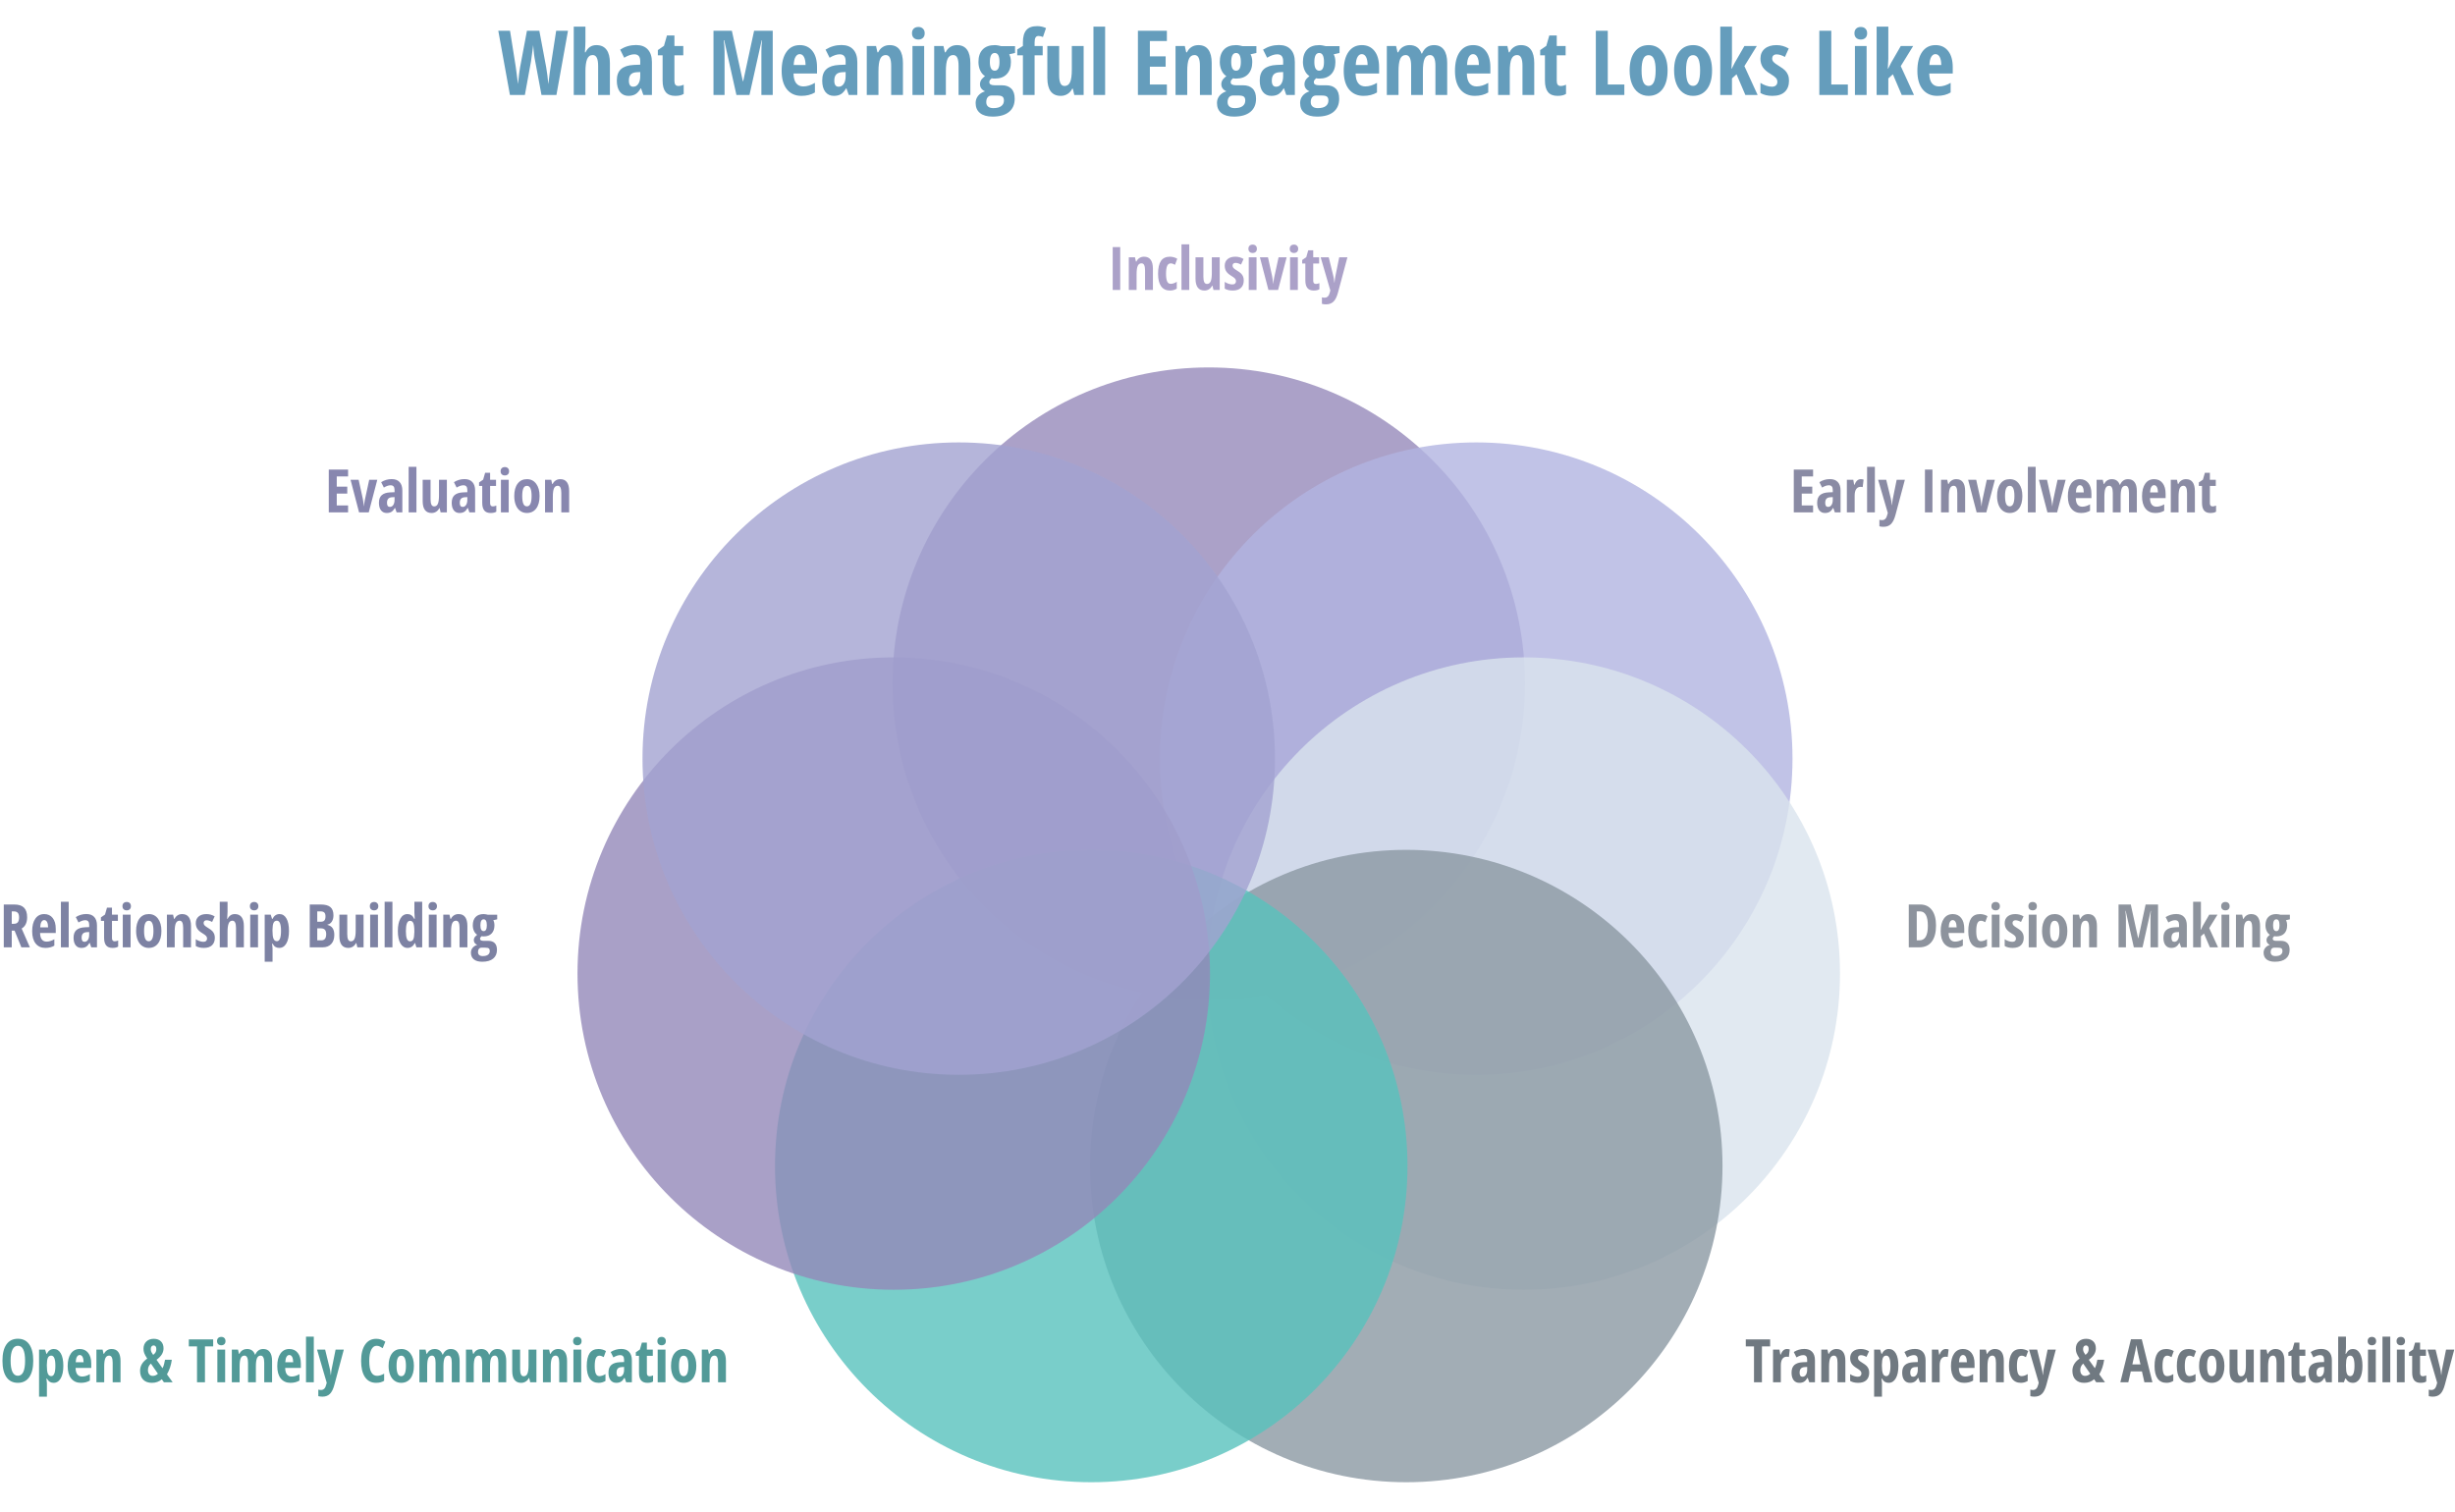 <svg width="982" height="605" viewBox="0 0 982 605" fill="none" xmlns="http://www.w3.org/2000/svg">
<g opacity="0.8" filter="url(#filter0_d_1_22)">
<circle cx="483.5" cy="265.5" r="126.5" fill="#968ABA"/>
</g>
<g opacity="0.8" filter="url(#filter1_d_1_22)">
<circle cx="590.5" cy="295.5" r="126.5" fill="#B2B4E1"/>
</g>
<g opacity="0.8" filter="url(#filter2_d_1_22)">
<circle cx="609.5" cy="381.5" r="126.5" fill="#DAE4ED"/>
</g>
<g opacity="0.8" filter="url(#filter3_d_1_22)">
<circle cx="562.5" cy="458.5" r="126.5" fill="#8B98A3"/>
</g>
<g opacity="0.8" filter="url(#filter4_d_1_22)">
<circle cx="436.5" cy="458.5" r="126.5" fill="#58C2BD"/>
</g>
<g opacity="0.8" filter="url(#filter5_d_1_22)">
<circle cx="357.5" cy="381.5" r="126.5" fill="#9488B9"/>
</g>
<g opacity="0.8" filter="url(#filter6_d_1_22)">
<circle cx="383.5" cy="295.5" r="126.5" fill="#A2A3D1"/>
</g>
<path d="M445.086 116V98.867H448.086V116H445.086ZM458.023 116V108.219C458.023 107.273 457.91 106.559 457.684 106.074C457.457 105.59 457.09 105.348 456.582 105.348C455.91 105.348 455.418 105.684 455.105 106.355C454.793 107.02 454.637 108.145 454.637 109.73V116H451.52V102.945H453.992L454.367 104.621H454.566C454.848 104.02 455.25 103.551 455.773 103.215C456.297 102.871 456.91 102.699 457.613 102.699C458.801 102.699 459.688 103.105 460.273 103.918C460.867 104.73 461.164 105.918 461.164 107.48V116H458.023ZM467.996 116.234C466.441 116.234 465.258 115.668 464.445 114.535C463.633 113.402 463.227 111.738 463.227 109.543C463.227 107.246 463.609 105.531 464.375 104.398C465.148 103.266 466.34 102.699 467.949 102.699C468.434 102.699 468.941 102.77 469.473 102.91C470.004 103.051 470.48 103.254 470.902 103.52L470.012 105.945C469.363 105.562 468.789 105.371 468.289 105.371C467.625 105.371 467.145 105.719 466.848 106.414C466.559 107.102 466.414 108.137 466.414 109.52C466.414 110.871 466.559 111.883 466.848 112.555C467.137 113.219 467.609 113.551 468.266 113.551C469.047 113.551 469.863 113.277 470.715 112.73V115.473C469.895 115.98 468.988 116.234 467.996 116.234ZM475.707 116H472.59V97.766H475.707V116ZM485.387 116L485 114.324H484.836C484.547 114.918 484.133 115.387 483.594 115.73C483.062 116.066 482.453 116.234 481.766 116.234C480.594 116.234 479.707 115.836 479.105 115.039C478.504 114.242 478.203 113.051 478.203 111.465V102.945H481.355V110.715C481.355 111.668 481.469 112.387 481.695 112.871C481.922 113.355 482.289 113.598 482.797 113.598C483.469 113.598 483.957 113.262 484.262 112.59C484.574 111.918 484.73 110.789 484.73 109.203V102.945H487.883V116H485.387ZM497.504 112.18C497.504 113.453 497.129 114.449 496.379 115.168C495.637 115.879 494.539 116.234 493.086 116.234C491.797 116.234 490.73 115.98 489.887 115.473V112.766C490.316 113.062 490.816 113.309 491.387 113.504C491.965 113.699 492.473 113.797 492.91 113.797C493.395 113.797 493.762 113.68 494.012 113.445C494.27 113.203 494.398 112.887 494.398 112.496C494.398 112.098 494.266 111.75 494 111.453C493.734 111.156 493.246 110.793 492.535 110.363C491.59 109.801 490.91 109.203 490.496 108.57C490.09 107.93 489.887 107.176 489.887 106.309C489.887 105.199 490.266 104.32 491.023 103.672C491.789 103.023 492.836 102.699 494.164 102.699C495.32 102.699 496.41 103.004 497.434 103.613L496.414 105.852C495.578 105.398 494.844 105.172 494.211 105.172C493.812 105.172 493.512 105.277 493.309 105.488C493.113 105.699 493.016 105.957 493.016 106.262C493.016 106.613 493.137 106.926 493.379 107.199C493.629 107.473 494.09 107.812 494.762 108.219C495.574 108.711 496.145 109.129 496.473 109.473C496.801 109.816 497.055 110.207 497.234 110.645C497.414 111.082 497.504 111.594 497.504 112.18ZM502.613 116H499.496V102.945H502.613V116ZM499.367 99.535C499.367 99.019 499.516 98.613 499.812 98.316C500.117 98.012 500.539 97.859 501.078 97.859C501.586 97.859 501.992 98.012 502.297 98.316C502.602 98.613 502.754 99.019 502.754 99.535C502.754 100.066 502.598 100.48 502.285 100.777C501.973 101.066 501.57 101.211 501.078 101.211C500.562 101.211 500.148 101.066 499.836 100.777C499.523 100.48 499.367 100.066 499.367 99.535ZM507.371 116L503.961 102.945H507.195L508.859 110.504C508.93 110.855 509.012 111.371 509.105 112.051C509.207 112.723 509.27 113.207 509.293 113.504H509.34C509.348 113.27 509.379 112.934 509.434 112.496C509.496 112.059 509.559 111.656 509.621 111.289C509.684 110.922 510.285 108.141 511.426 102.945H514.66L511.238 116H507.371ZM519.137 116H516.02V102.945H519.137V116ZM515.891 99.535C515.891 99.019 516.039 98.613 516.336 98.316C516.641 98.012 517.062 97.859 517.602 97.859C518.109 97.859 518.516 98.012 518.82 98.316C519.125 98.613 519.277 99.019 519.277 99.535C519.277 100.066 519.121 100.48 518.809 100.777C518.496 101.066 518.094 101.211 517.602 101.211C517.086 101.211 516.672 101.066 516.359 100.777C516.047 100.48 515.891 100.066 515.891 99.535ZM526.344 113.598C526.781 113.598 527.254 113.488 527.762 113.27V115.707C527.254 116.059 526.492 116.234 525.477 116.234C524.344 116.234 523.504 115.898 522.957 115.227C522.41 114.547 522.137 113.531 522.137 112.18V105.418H520.871V104.023L522.5 102.898L523.297 100.133H525.289V102.945H527.656V105.418H525.289V112.285C525.289 113.16 525.641 113.598 526.344 113.598ZM528.266 102.945H531.5L533.305 110.316C533.484 110.973 533.629 111.891 533.738 113.07H533.809C533.816 112.883 533.852 112.551 533.914 112.074C533.977 111.59 534.027 111.211 534.066 110.938C534.105 110.664 534.645 108 535.684 102.945H538.965L535.227 116.938C534.773 118.656 534.172 119.891 533.422 120.641C532.672 121.391 531.672 121.766 530.422 121.766C529.805 121.766 529.254 121.699 528.77 121.566V118.953C529.09 119.047 529.449 119.094 529.848 119.094C530.895 119.094 531.582 118.406 531.91 117.031L532.133 116.211L528.266 102.945Z" fill="#ABA1C8"/>
<path d="M725.234 205H717.512V187.867H725.234V190.621H720.699V194.699H724.906V197.465H720.699V202.211H725.234V205ZM733.941 205L733.32 203.219H733.25C732.789 203.984 732.312 204.512 731.82 204.801C731.328 205.09 730.707 205.234 729.957 205.234C728.996 205.234 728.238 204.875 727.684 204.156C727.137 203.438 726.863 202.438 726.863 201.156C726.863 199.781 727.238 198.762 727.988 198.098C728.746 197.426 729.875 197.055 731.375 196.984L733.109 196.914V195.977C733.109 194.758 732.582 194.148 731.527 194.148C730.746 194.148 729.848 194.453 728.832 195.062L727.754 192.906C729.051 192.086 730.461 191.676 731.984 191.676C733.367 191.676 734.418 192.074 735.137 192.871C735.863 193.66 736.227 194.781 736.227 196.234V205H733.941ZM731.234 202.797C731.805 202.797 732.258 202.543 732.594 202.035C732.938 201.52 733.109 200.836 733.109 199.984V198.883L732.148 198.93C731.438 198.969 730.914 199.172 730.578 199.539C730.25 199.906 730.086 200.453 730.086 201.18C730.086 202.258 730.469 202.797 731.234 202.797ZM744.312 191.699C744.695 191.699 745.07 191.758 745.438 191.875L745.074 194.898C744.855 194.82 744.57 194.781 744.219 194.781C743.461 194.781 742.879 195.082 742.473 195.684C742.066 196.277 741.863 197.145 741.863 198.285V205H738.746V191.945H741.312L741.664 193.984H741.77C742.113 193.164 742.488 192.578 742.895 192.227C743.301 191.875 743.773 191.699 744.312 191.699ZM749.949 205H746.832V186.766H749.949V205ZM751.25 191.945H754.484L756.289 199.316C756.469 199.973 756.613 200.891 756.723 202.07H756.793C756.801 201.883 756.836 201.551 756.898 201.074C756.961 200.59 757.012 200.211 757.051 199.938C757.09 199.664 757.629 197 758.668 191.945H761.949L758.211 205.938C757.758 207.656 757.156 208.891 756.406 209.641C755.656 210.391 754.656 210.766 753.406 210.766C752.789 210.766 752.238 210.699 751.754 210.566V207.953C752.074 208.047 752.434 208.094 752.832 208.094C753.879 208.094 754.566 207.406 754.895 206.031L755.117 205.211L751.25 191.945ZM769.977 205V187.867H772.977V205H769.977ZM782.914 205V197.219C782.914 196.273 782.801 195.559 782.574 195.074C782.348 194.59 781.98 194.348 781.473 194.348C780.801 194.348 780.309 194.684 779.996 195.355C779.684 196.02 779.527 197.145 779.527 198.73V205H776.41V191.945H778.883L779.258 193.621H779.457C779.738 193.02 780.141 192.551 780.664 192.215C781.188 191.871 781.801 191.699 782.504 191.699C783.691 191.699 784.578 192.105 785.164 192.918C785.758 193.73 786.055 194.918 786.055 196.48V205H782.914ZM790.66 205L787.25 191.945H790.484L792.148 199.504C792.219 199.855 792.301 200.371 792.395 201.051C792.496 201.723 792.559 202.207 792.582 202.504H792.629C792.637 202.27 792.668 201.934 792.723 201.496C792.785 201.059 792.848 200.656 792.91 200.289C792.973 199.922 793.574 197.141 794.715 191.945H797.949L794.527 205H790.66ZM808.953 198.449C808.953 200.59 808.5 202.258 807.594 203.453C806.688 204.641 805.445 205.234 803.867 205.234C802.867 205.234 801.984 204.961 801.219 204.414C800.453 203.867 799.863 203.082 799.449 202.059C799.035 201.027 798.828 199.824 798.828 198.449C798.828 196.332 799.277 194.68 800.176 193.492C801.074 192.297 802.32 191.699 803.914 191.699C805.453 191.699 806.676 192.309 807.582 193.527C808.496 194.738 808.953 196.379 808.953 198.449ZM802.016 198.449C802.016 199.809 802.164 200.836 802.461 201.531C802.758 202.227 803.234 202.574 803.891 202.574C805.141 202.574 805.766 201.199 805.766 198.449C805.766 197.082 805.613 196.062 805.309 195.391C805.012 194.711 804.539 194.371 803.891 194.371C803.234 194.371 802.758 194.711 802.461 195.391C802.164 196.062 802.016 197.082 802.016 198.449ZM814.262 205H811.145V186.766H814.262V205ZM818.973 205L815.562 191.945H818.797L820.461 199.504C820.531 199.855 820.613 200.371 820.707 201.051C820.809 201.723 820.871 202.207 820.895 202.504H820.941C820.949 202.27 820.98 201.934 821.035 201.496C821.098 201.059 821.16 200.656 821.223 200.289C821.285 199.922 821.887 197.141 823.027 191.945H826.262L822.84 205H818.973ZM832.414 205.234C830.781 205.234 829.492 204.656 828.547 203.5C827.609 202.336 827.141 200.691 827.141 198.566C827.141 196.41 827.566 194.727 828.418 193.516C829.27 192.305 830.457 191.699 831.98 191.699C833.402 191.699 834.523 192.219 835.344 193.258C836.164 194.289 836.574 195.738 836.574 197.605V199.27H830.305C830.328 200.434 830.566 201.301 831.02 201.871C831.473 202.434 832.098 202.715 832.895 202.715C833.91 202.715 834.949 202.398 836.012 201.766V204.332C835.012 204.934 833.812 205.234 832.414 205.234ZM831.957 194.102C831.512 194.102 831.145 194.34 830.855 194.816C830.566 195.285 830.398 196.016 830.352 197.008H833.516C833.5 196.055 833.355 195.332 833.082 194.84C832.809 194.348 832.434 194.102 831.957 194.102ZM851.598 205V197.219C851.598 195.305 851.125 194.348 850.18 194.348C849.492 194.348 849 194.691 848.703 195.379C848.406 196.059 848.258 197.152 848.258 198.66V205H845.117V197.219C845.117 195.305 844.637 194.348 843.676 194.348C843.004 194.348 842.516 194.688 842.211 195.367C841.906 196.047 841.754 197.168 841.754 198.73V205H838.637V191.945H841.109L841.484 193.621H841.684C841.996 192.957 842.422 192.473 842.961 192.168C843.508 191.855 844.09 191.699 844.707 191.699C846.301 191.699 847.363 192.453 847.895 193.961H848.012C848.676 192.453 849.742 191.699 851.211 191.699C852.367 191.699 853.242 192.105 853.836 192.918C854.438 193.73 854.738 194.918 854.738 196.48V205H851.598ZM862.086 205.234C860.453 205.234 859.164 204.656 858.219 203.5C857.281 202.336 856.812 200.691 856.812 198.566C856.812 196.41 857.238 194.727 858.09 193.516C858.941 192.305 860.129 191.699 861.652 191.699C863.074 191.699 864.195 192.219 865.016 193.258C865.836 194.289 866.246 195.738 866.246 197.605V199.27H859.977C860 200.434 860.238 201.301 860.691 201.871C861.145 202.434 861.77 202.715 862.566 202.715C863.582 202.715 864.621 202.398 865.684 201.766V204.332C864.684 204.934 863.484 205.234 862.086 205.234ZM861.629 194.102C861.184 194.102 860.816 194.34 860.527 194.816C860.238 195.285 860.07 196.016 860.023 197.008H863.188C863.172 196.055 863.027 195.332 862.754 194.84C862.48 194.348 862.105 194.102 861.629 194.102ZM874.812 205V197.219C874.812 196.273 874.699 195.559 874.473 195.074C874.246 194.59 873.879 194.348 873.371 194.348C872.699 194.348 872.207 194.684 871.895 195.355C871.582 196.02 871.426 197.145 871.426 198.73V205H868.309V191.945H870.781L871.156 193.621H871.355C871.637 193.02 872.039 192.551 872.562 192.215C873.086 191.871 873.699 191.699 874.402 191.699C875.59 191.699 876.477 192.105 877.062 192.918C877.656 193.73 877.953 194.918 877.953 196.48V205H874.812ZM885.008 202.598C885.445 202.598 885.918 202.488 886.426 202.27V204.707C885.918 205.059 885.156 205.234 884.141 205.234C883.008 205.234 882.168 204.898 881.621 204.227C881.074 203.547 880.801 202.531 880.801 201.18V194.418H879.535V193.023L881.164 191.898L881.961 189.133H883.953V191.945H886.32V194.418H883.953V201.285C883.953 202.16 884.305 202.598 885.008 202.598Z" fill="#8A8BA4"/>
<path d="M774.41 370.27C774.41 373.098 773.832 375.262 772.676 376.762C771.527 378.254 769.871 379 767.707 379H763.512V361.867H768.094C770.086 361.867 771.637 362.605 772.746 364.082C773.855 365.551 774.41 367.613 774.41 370.27ZM771.141 370.363C771.141 366.535 770.086 364.621 767.977 364.621H766.699V376.211H767.73C768.895 376.211 769.754 375.727 770.309 374.758C770.863 373.781 771.141 372.316 771.141 370.363ZM781.547 379.234C779.914 379.234 778.625 378.656 777.68 377.5C776.742 376.336 776.273 374.691 776.273 372.566C776.273 370.41 776.699 368.727 777.551 367.516C778.402 366.305 779.59 365.699 781.113 365.699C782.535 365.699 783.656 366.219 784.477 367.258C785.297 368.289 785.707 369.738 785.707 371.605V373.27H779.438C779.461 374.434 779.699 375.301 780.152 375.871C780.605 376.434 781.23 376.715 782.027 376.715C783.043 376.715 784.082 376.398 785.145 375.766V378.332C784.145 378.934 782.945 379.234 781.547 379.234ZM781.09 368.102C780.645 368.102 780.277 368.34 779.988 368.816C779.699 369.285 779.531 370.016 779.484 371.008H782.648C782.633 370.055 782.488 369.332 782.215 368.84C781.941 368.348 781.566 368.102 781.09 368.102ZM792.082 379.234C790.527 379.234 789.344 378.668 788.531 377.535C787.719 376.402 787.312 374.738 787.312 372.543C787.312 370.246 787.695 368.531 788.461 367.398C789.234 366.266 790.426 365.699 792.035 365.699C792.52 365.699 793.027 365.77 793.559 365.91C794.09 366.051 794.566 366.254 794.988 366.52L794.098 368.945C793.449 368.562 792.875 368.371 792.375 368.371C791.711 368.371 791.23 368.719 790.934 369.414C790.645 370.102 790.5 371.137 790.5 372.52C790.5 373.871 790.645 374.883 790.934 375.555C791.223 376.219 791.695 376.551 792.352 376.551C793.133 376.551 793.949 376.277 794.801 375.73V378.473C793.98 378.98 793.074 379.234 792.082 379.234ZM799.816 379H796.699V365.945H799.816V379ZM796.57 362.535C796.57 362.02 796.719 361.613 797.016 361.316C797.32 361.012 797.742 360.859 798.281 360.859C798.789 360.859 799.195 361.012 799.5 361.316C799.805 361.613 799.957 362.02 799.957 362.535C799.957 363.066 799.801 363.48 799.488 363.777C799.176 364.066 798.773 364.211 798.281 364.211C797.766 364.211 797.352 364.066 797.039 363.777C796.727 363.48 796.57 363.066 796.57 362.535ZM809.496 375.18C809.496 376.453 809.121 377.449 808.371 378.168C807.629 378.879 806.531 379.234 805.078 379.234C803.789 379.234 802.723 378.98 801.879 378.473V375.766C802.309 376.062 802.809 376.309 803.379 376.504C803.957 376.699 804.465 376.797 804.902 376.797C805.387 376.797 805.754 376.68 806.004 376.445C806.262 376.203 806.391 375.887 806.391 375.496C806.391 375.098 806.258 374.75 805.992 374.453C805.727 374.156 805.238 373.793 804.527 373.363C803.582 372.801 802.902 372.203 802.488 371.57C802.082 370.93 801.879 370.176 801.879 369.309C801.879 368.199 802.258 367.32 803.016 366.672C803.781 366.023 804.828 365.699 806.156 365.699C807.312 365.699 808.402 366.004 809.426 366.613L808.406 368.852C807.57 368.398 806.836 368.172 806.203 368.172C805.805 368.172 805.504 368.277 805.301 368.488C805.105 368.699 805.008 368.957 805.008 369.262C805.008 369.613 805.129 369.926 805.371 370.199C805.621 370.473 806.082 370.812 806.754 371.219C807.566 371.711 808.137 372.129 808.465 372.473C808.793 372.816 809.047 373.207 809.227 373.645C809.406 374.082 809.496 374.594 809.496 375.18ZM814.605 379H811.488V365.945H814.605V379ZM811.359 362.535C811.359 362.02 811.508 361.613 811.805 361.316C812.109 361.012 812.531 360.859 813.07 360.859C813.578 360.859 813.984 361.012 814.289 361.316C814.594 361.613 814.746 362.02 814.746 362.535C814.746 363.066 814.59 363.48 814.277 363.777C813.965 364.066 813.562 364.211 813.07 364.211C812.555 364.211 812.141 364.066 811.828 363.777C811.516 363.48 811.359 363.066 811.359 362.535ZM826.945 372.449C826.945 374.59 826.492 376.258 825.586 377.453C824.68 378.641 823.438 379.234 821.859 379.234C820.859 379.234 819.977 378.961 819.211 378.414C818.445 377.867 817.855 377.082 817.441 376.059C817.027 375.027 816.82 373.824 816.82 372.449C816.82 370.332 817.27 368.68 818.168 367.492C819.066 366.297 820.312 365.699 821.906 365.699C823.445 365.699 824.668 366.309 825.574 367.527C826.488 368.738 826.945 370.379 826.945 372.449ZM820.008 372.449C820.008 373.809 820.156 374.836 820.453 375.531C820.75 376.227 821.227 376.574 821.883 376.574C823.133 376.574 823.758 375.199 823.758 372.449C823.758 371.082 823.605 370.062 823.301 369.391C823.004 368.711 822.531 368.371 821.883 368.371C821.227 368.371 820.75 368.711 820.453 369.391C820.156 370.062 820.008 371.082 820.008 372.449ZM835.641 379V371.219C835.641 370.273 835.527 369.559 835.301 369.074C835.074 368.59 834.707 368.348 834.199 368.348C833.527 368.348 833.035 368.684 832.723 369.355C832.41 370.02 832.254 371.145 832.254 372.73V379H829.137V365.945H831.609L831.984 367.621H832.184C832.465 367.02 832.867 366.551 833.391 366.215C833.914 365.871 834.527 365.699 835.23 365.699C836.418 365.699 837.305 366.105 837.891 366.918C838.484 367.73 838.781 368.918 838.781 370.48V379H835.641ZM853.535 379L850.277 364.41H850.148C850.297 365.535 850.371 366.566 850.371 367.504V379H847.418V361.867H852.316L855.246 375.332H855.34L858.246 361.867H863.215V379H860.191V367.387C860.191 366.426 860.246 365.441 860.355 364.434H860.262L857.016 379H853.535ZM872.449 379L871.828 377.219H871.758C871.297 377.984 870.82 378.512 870.328 378.801C869.836 379.09 869.215 379.234 868.465 379.234C867.504 379.234 866.746 378.875 866.191 378.156C865.645 377.438 865.371 376.438 865.371 375.156C865.371 373.781 865.746 372.762 866.496 372.098C867.254 371.426 868.383 371.055 869.883 370.984L871.617 370.914V369.977C871.617 368.758 871.09 368.148 870.035 368.148C869.254 368.148 868.355 368.453 867.34 369.062L866.262 366.906C867.559 366.086 868.969 365.676 870.492 365.676C871.875 365.676 872.926 366.074 873.645 366.871C874.371 367.66 874.734 368.781 874.734 370.234V379H872.449ZM869.742 376.797C870.312 376.797 870.766 376.543 871.102 376.035C871.445 375.52 871.617 374.836 871.617 373.984V372.883L870.656 372.93C869.945 372.969 869.422 373.172 869.086 373.539C868.758 373.906 868.594 374.453 868.594 375.18C868.594 376.258 868.977 376.797 869.742 376.797ZM880.324 371.969L881.109 370.41L883.688 365.945H886.992L883.688 371.301L887.215 379H883.945L881.59 373.48L880.371 374.582V379H877.254V360.766H880.371V369.355L880.23 371.969H880.324ZM891.715 379H888.598V365.945H891.715V379ZM888.469 362.535C888.469 362.02 888.617 361.613 888.914 361.316C889.219 361.012 889.641 360.859 890.18 360.859C890.688 360.859 891.094 361.012 891.398 361.316C891.703 361.613 891.855 362.02 891.855 362.535C891.855 363.066 891.699 363.48 891.387 363.777C891.074 364.066 890.672 364.211 890.18 364.211C889.664 364.211 889.25 364.066 888.938 363.777C888.625 363.48 888.469 363.066 888.469 362.535ZM900.891 379V371.219C900.891 370.273 900.777 369.559 900.551 369.074C900.324 368.59 899.957 368.348 899.449 368.348C898.777 368.348 898.285 368.684 897.973 369.355C897.66 370.02 897.504 371.145 897.504 372.73V379H894.387V365.945H896.859L897.234 367.621H897.434C897.715 367.02 898.117 366.551 898.641 366.215C899.164 365.871 899.777 365.699 900.48 365.699C901.668 365.699 902.555 366.105 903.141 366.918C903.734 367.73 904.031 368.918 904.031 370.48V379H900.891ZM915.949 365.969V367.797L914.391 368.148C914.695 368.695 914.848 369.383 914.848 370.211C914.848 371.594 914.473 372.676 913.723 373.457C912.973 374.238 911.926 374.629 910.582 374.629C910.191 374.629 909.902 374.598 909.715 374.535C909.566 374.668 909.426 374.816 909.293 374.98C909.16 375.145 909.094 375.348 909.094 375.59C909.094 376.137 909.566 376.41 910.512 376.41H912.398C913.508 376.41 914.359 376.711 914.953 377.312C915.555 377.906 915.855 378.805 915.855 380.008C915.855 381.523 915.348 382.695 914.332 383.523C913.316 384.352 911.855 384.766 909.949 384.766C908.504 384.766 907.391 384.449 906.609 383.816C905.828 383.191 905.438 382.297 905.438 381.133C905.438 380.406 905.66 379.766 906.105 379.211C906.551 378.664 907.168 378.266 907.957 378.016C907.559 377.859 907.23 377.617 906.973 377.289C906.723 376.961 906.598 376.578 906.598 376.141C906.598 375.875 906.637 375.637 906.715 375.426C906.793 375.207 906.902 375.004 907.043 374.816C907.191 374.621 907.488 374.336 907.934 373.961C907.395 373.633 906.969 373.129 906.656 372.449C906.344 371.77 906.188 371.016 906.188 370.188C906.188 368.758 906.562 367.652 907.312 366.871C908.062 366.09 909.137 365.699 910.535 365.699C910.801 365.699 911.105 365.73 911.449 365.793C911.793 365.848 912.055 365.906 912.234 365.969H915.949ZM908.273 380.898C908.273 381.414 908.434 381.809 908.754 382.082C909.082 382.363 909.547 382.504 910.148 382.504C911.094 382.504 911.801 382.324 912.27 381.965C912.746 381.605 912.984 381.113 912.984 380.488C912.984 379.996 912.855 379.648 912.598 379.445C912.348 379.242 911.875 379.141 911.18 379.141H909.668C909.246 379.141 908.906 379.297 908.648 379.609C908.398 379.93 908.273 380.359 908.273 380.898ZM909.234 370.211C909.234 371.75 909.668 372.52 910.535 372.52C911.379 372.52 911.801 371.742 911.801 370.188C911.801 368.594 911.379 367.797 910.535 367.797C909.668 367.797 909.234 368.602 909.234 370.211Z" fill="#8D939D"/>
<path d="M704.773 553H701.598V538.668H698.316V535.867H708.055V538.668H704.773V553ZM714.781 539.699C715.164 539.699 715.539 539.758 715.906 539.875L715.543 542.898C715.324 542.82 715.039 542.781 714.688 542.781C713.93 542.781 713.348 543.082 712.941 543.684C712.535 544.277 712.332 545.145 712.332 546.285V553H709.215V539.945H711.781L712.133 541.984H712.238C712.582 541.164 712.957 540.578 713.363 540.227C713.77 539.875 714.242 539.699 714.781 539.699ZM723.699 553L723.078 551.219H723.008C722.547 551.984 722.07 552.512 721.578 552.801C721.086 553.09 720.465 553.234 719.715 553.234C718.754 553.234 717.996 552.875 717.441 552.156C716.895 551.438 716.621 550.438 716.621 549.156C716.621 547.781 716.996 546.762 717.746 546.098C718.504 545.426 719.633 545.055 721.133 544.984L722.867 544.914V543.977C722.867 542.758 722.34 542.148 721.285 542.148C720.504 542.148 719.605 542.453 718.59 543.062L717.512 540.906C718.809 540.086 720.219 539.676 721.742 539.676C723.125 539.676 724.176 540.074 724.895 540.871C725.621 541.66 725.984 542.781 725.984 544.234V553H723.699ZM720.992 550.797C721.562 550.797 722.016 550.543 722.352 550.035C722.695 549.52 722.867 548.836 722.867 547.984V546.883L721.906 546.93C721.195 546.969 720.672 547.172 720.336 547.539C720.008 547.906 719.844 548.453 719.844 549.18C719.844 550.258 720.227 550.797 720.992 550.797ZM735.008 553V545.219C735.008 544.273 734.895 543.559 734.668 543.074C734.441 542.59 734.074 542.348 733.566 542.348C732.895 542.348 732.402 542.684 732.09 543.355C731.777 544.02 731.621 545.145 731.621 546.73V553H728.504V539.945H730.977L731.352 541.621H731.551C731.832 541.02 732.234 540.551 732.758 540.215C733.281 539.871 733.895 539.699 734.598 539.699C735.785 539.699 736.672 540.105 737.258 540.918C737.852 541.73 738.148 542.918 738.148 544.48V553H735.008ZM747.676 549.18C747.676 550.453 747.301 551.449 746.551 552.168C745.809 552.879 744.711 553.234 743.258 553.234C741.969 553.234 740.902 552.98 740.059 552.473V549.766C740.488 550.062 740.988 550.309 741.559 550.504C742.137 550.699 742.645 550.797 743.082 550.797C743.566 550.797 743.934 550.68 744.184 550.445C744.441 550.203 744.57 549.887 744.57 549.496C744.57 549.098 744.438 548.75 744.172 548.453C743.906 548.156 743.418 547.793 742.707 547.363C741.762 546.801 741.082 546.203 740.668 545.57C740.262 544.93 740.059 544.176 740.059 543.309C740.059 542.199 740.438 541.32 741.195 540.672C741.961 540.023 743.008 539.699 744.336 539.699C745.492 539.699 746.582 540.004 747.605 540.613L746.586 542.852C745.75 542.398 745.016 542.172 744.383 542.172C743.984 542.172 743.684 542.277 743.48 542.488C743.285 542.699 743.188 542.957 743.188 543.262C743.188 543.613 743.309 543.926 743.551 544.199C743.801 544.473 744.262 544.812 744.934 545.219C745.746 545.711 746.316 546.129 746.645 546.473C746.973 546.816 747.227 547.207 747.406 547.645C747.586 548.082 747.676 548.594 747.676 549.18ZM755.469 553.234C754.906 553.234 754.406 553.109 753.969 552.859C753.539 552.602 753.137 552.152 752.762 551.512H752.598C752.723 552.574 752.785 553.215 752.785 553.434V558.766H749.645V539.945H752.059L752.598 541.645H752.738C753.387 540.348 754.328 539.699 755.562 539.699C756.75 539.699 757.68 540.289 758.352 541.469C759.023 542.641 759.359 544.301 759.359 546.449C759.359 548.566 759.012 550.227 758.316 551.43C757.621 552.633 756.672 553.234 755.469 553.234ZM754.508 542.348C753.898 542.348 753.457 542.633 753.184 543.203C752.918 543.766 752.777 544.703 752.762 546.016V546.426C752.762 547.863 752.898 548.91 753.172 549.566C753.445 550.223 753.898 550.551 754.531 550.551C755.625 550.551 756.172 549.168 756.172 546.402C756.172 545.043 756.035 544.027 755.762 543.355C755.496 542.684 755.078 542.348 754.508 542.348ZM767.949 553L767.328 551.219H767.258C766.797 551.984 766.32 552.512 765.828 552.801C765.336 553.09 764.715 553.234 763.965 553.234C763.004 553.234 762.246 552.875 761.691 552.156C761.145 551.438 760.871 550.438 760.871 549.156C760.871 547.781 761.246 546.762 761.996 546.098C762.754 545.426 763.883 545.055 765.383 544.984L767.117 544.914V543.977C767.117 542.758 766.59 542.148 765.535 542.148C764.754 542.148 763.855 542.453 762.84 543.062L761.762 540.906C763.059 540.086 764.469 539.676 765.992 539.676C767.375 539.676 768.426 540.074 769.145 540.871C769.871 541.66 770.234 542.781 770.234 544.234V553H767.949ZM765.242 550.797C765.812 550.797 766.266 550.543 766.602 550.035C766.945 549.52 767.117 548.836 767.117 547.984V546.883L766.156 546.93C765.445 546.969 764.922 547.172 764.586 547.539C764.258 547.906 764.094 548.453 764.094 549.18C764.094 550.258 764.477 550.797 765.242 550.797ZM778.32 539.699C778.703 539.699 779.078 539.758 779.445 539.875L779.082 542.898C778.863 542.82 778.578 542.781 778.227 542.781C777.469 542.781 776.887 543.082 776.48 543.684C776.074 544.277 775.871 545.145 775.871 546.285V553H772.754V539.945H775.32L775.672 541.984H775.777C776.121 541.164 776.496 540.578 776.902 540.227C777.309 539.875 777.781 539.699 778.32 539.699ZM785.656 553.234C784.023 553.234 782.734 552.656 781.789 551.5C780.852 550.336 780.383 548.691 780.383 546.566C780.383 544.41 780.809 542.727 781.66 541.516C782.512 540.305 783.699 539.699 785.223 539.699C786.645 539.699 787.766 540.219 788.586 541.258C789.406 542.289 789.816 543.738 789.816 545.605V547.27H783.547C783.57 548.434 783.809 549.301 784.262 549.871C784.715 550.434 785.34 550.715 786.137 550.715C787.152 550.715 788.191 550.398 789.254 549.766V552.332C788.254 552.934 787.055 553.234 785.656 553.234ZM785.199 542.102C784.754 542.102 784.387 542.34 784.098 542.816C783.809 543.285 783.641 544.016 783.594 545.008H786.758C786.742 544.055 786.598 543.332 786.324 542.84C786.051 542.348 785.676 542.102 785.199 542.102ZM798.383 553V545.219C798.383 544.273 798.27 543.559 798.043 543.074C797.816 542.59 797.449 542.348 796.941 542.348C796.27 542.348 795.777 542.684 795.465 543.355C795.152 544.02 794.996 545.145 794.996 546.73V553H791.879V539.945H794.352L794.727 541.621H794.926C795.207 541.02 795.609 540.551 796.133 540.215C796.656 539.871 797.27 539.699 797.973 539.699C799.16 539.699 800.047 540.105 800.633 540.918C801.227 541.73 801.523 542.918 801.523 544.48V553H798.383ZM808.355 553.234C806.801 553.234 805.617 552.668 804.805 551.535C803.992 550.402 803.586 548.738 803.586 546.543C803.586 544.246 803.969 542.531 804.734 541.398C805.508 540.266 806.699 539.699 808.309 539.699C808.793 539.699 809.301 539.77 809.832 539.91C810.363 540.051 810.84 540.254 811.262 540.52L810.371 542.945C809.723 542.562 809.148 542.371 808.648 542.371C807.984 542.371 807.504 542.719 807.207 543.414C806.918 544.102 806.773 545.137 806.773 546.52C806.773 547.871 806.918 548.883 807.207 549.555C807.496 550.219 807.969 550.551 808.625 550.551C809.406 550.551 810.223 550.277 811.074 549.73V552.473C810.254 552.98 809.348 553.234 808.355 553.234ZM811.625 539.945H814.859L816.664 547.316C816.844 547.973 816.988 548.891 817.098 550.07H817.168C817.176 549.883 817.211 549.551 817.273 549.074C817.336 548.59 817.387 548.211 817.426 547.938C817.465 547.664 818.004 545 819.043 539.945H822.324L818.586 553.938C818.133 555.656 817.531 556.891 816.781 557.641C816.031 558.391 815.031 558.766 813.781 558.766C813.164 558.766 812.613 558.699 812.129 558.566V555.953C812.449 556.047 812.809 556.094 813.207 556.094C814.254 556.094 814.941 555.406 815.27 554.031L815.492 553.211L811.625 539.945ZM838.484 553L837.652 551.805C836.59 552.758 835.27 553.234 833.691 553.234C832.191 553.234 831.027 552.809 830.199 551.957C829.371 551.105 828.957 549.926 828.957 548.418C828.957 546.48 829.91 544.855 831.816 543.543C831.215 542.613 830.816 541.879 830.621 541.34C830.426 540.801 830.328 540.23 830.328 539.629C830.328 538.41 830.707 537.438 831.465 536.711C832.223 535.984 833.219 535.621 834.453 535.621C835.641 535.621 836.586 535.961 837.289 536.641C837.992 537.312 838.344 538.246 838.344 539.441C838.344 540.262 838.129 541.043 837.699 541.785C837.27 542.52 836.551 543.266 835.543 544.023L837.934 547.387C838.199 546.902 838.406 546.363 838.555 545.77C838.703 545.176 838.832 544.586 838.941 544H841.66C841.363 546.188 840.715 548.133 839.715 549.836L841.988 553H838.484ZM832.109 548.125C832.109 548.852 832.281 549.422 832.625 549.836C832.969 550.25 833.438 550.457 834.031 550.457C834.812 550.457 835.5 550.168 836.094 549.59L833.281 545.535C832.5 546.238 832.109 547.102 832.109 548.125ZM835.461 539.723C835.461 539.215 835.355 538.848 835.145 538.621C834.941 538.387 834.695 538.27 834.406 538.27C834.047 538.27 833.762 538.398 833.551 538.656C833.34 538.906 833.234 539.273 833.234 539.758C833.234 540.188 833.324 540.586 833.504 540.953C833.691 541.312 833.922 541.68 834.195 542.055C834.672 541.688 835 541.332 835.18 540.988C835.367 540.645 835.461 540.223 835.461 539.723ZM857.762 553L856.777 548.676H852.312L851.328 553H848.141L852.383 535.797H856.707L860.961 553H857.762ZM856.18 545.852L855.266 541.867C855.211 541.625 855.086 541.02 854.891 540.051C854.703 539.074 854.59 538.422 854.551 538.094C854.449 538.766 854.32 539.508 854.164 540.32C854.008 541.125 853.602 542.969 852.945 545.852H856.18ZM866.598 553.234C865.043 553.234 863.859 552.668 863.047 551.535C862.234 550.402 861.828 548.738 861.828 546.543C861.828 544.246 862.211 542.531 862.977 541.398C863.75 540.266 864.941 539.699 866.551 539.699C867.035 539.699 867.543 539.77 868.074 539.91C868.605 540.051 869.082 540.254 869.504 540.52L868.613 542.945C867.965 542.562 867.391 542.371 866.891 542.371C866.227 542.371 865.746 542.719 865.449 543.414C865.16 544.102 865.016 545.137 865.016 546.52C865.016 547.871 865.16 548.883 865.449 549.555C865.738 550.219 866.211 550.551 866.867 550.551C867.648 550.551 868.465 550.277 869.316 549.73V552.473C868.496 552.98 867.59 553.234 866.598 553.234ZM875.504 553.234C873.949 553.234 872.766 552.668 871.953 551.535C871.141 550.402 870.734 548.738 870.734 546.543C870.734 544.246 871.117 542.531 871.883 541.398C872.656 540.266 873.848 539.699 875.457 539.699C875.941 539.699 876.449 539.77 876.98 539.91C877.512 540.051 877.988 540.254 878.41 540.52L877.52 542.945C876.871 542.562 876.297 542.371 875.797 542.371C875.133 542.371 874.652 542.719 874.355 543.414C874.066 544.102 873.922 545.137 873.922 546.52C873.922 547.871 874.066 548.883 874.355 549.555C874.645 550.219 875.117 550.551 875.773 550.551C876.555 550.551 877.371 550.277 878.223 549.73V552.473C877.402 552.98 876.496 553.234 875.504 553.234ZM889.766 546.449C889.766 548.59 889.312 550.258 888.406 551.453C887.5 552.641 886.258 553.234 884.68 553.234C883.68 553.234 882.797 552.961 882.031 552.414C881.266 551.867 880.676 551.082 880.262 550.059C879.848 549.027 879.641 547.824 879.641 546.449C879.641 544.332 880.09 542.68 880.988 541.492C881.887 540.297 883.133 539.699 884.727 539.699C886.266 539.699 887.488 540.309 888.395 541.527C889.309 542.738 889.766 544.379 889.766 546.449ZM882.828 546.449C882.828 547.809 882.977 548.836 883.273 549.531C883.57 550.227 884.047 550.574 884.703 550.574C885.953 550.574 886.578 549.199 886.578 546.449C886.578 545.082 886.426 544.062 886.121 543.391C885.824 542.711 885.352 542.371 884.703 542.371C884.047 542.371 883.57 542.711 883.273 543.391C882.977 544.062 882.828 545.082 882.828 546.449ZM899.012 553L898.625 551.324H898.461C898.172 551.918 897.758 552.387 897.219 552.73C896.688 553.066 896.078 553.234 895.391 553.234C894.219 553.234 893.332 552.836 892.73 552.039C892.129 551.242 891.828 550.051 891.828 548.465V539.945H894.98V547.715C894.98 548.668 895.094 549.387 895.32 549.871C895.547 550.355 895.914 550.598 896.422 550.598C897.094 550.598 897.582 550.262 897.887 549.59C898.199 548.918 898.355 547.789 898.355 546.203V539.945H901.508V553H899.012ZM910.625 553V545.219C910.625 544.273 910.512 543.559 910.285 543.074C910.059 542.59 909.691 542.348 909.184 542.348C908.512 542.348 908.02 542.684 907.707 543.355C907.395 544.02 907.238 545.145 907.238 546.73V553H904.121V539.945H906.594L906.969 541.621H907.168C907.449 541.02 907.852 540.551 908.375 540.215C908.898 539.871 909.512 539.699 910.215 539.699C911.402 539.699 912.289 540.105 912.875 540.918C913.469 541.73 913.766 542.918 913.766 544.48V553H910.625ZM920.82 550.598C921.258 550.598 921.73 550.488 922.238 550.27V552.707C921.73 553.059 920.969 553.234 919.953 553.234C918.82 553.234 917.98 552.898 917.434 552.227C916.887 551.547 916.613 550.531 916.613 549.18V542.418H915.348V541.023L916.977 539.898L917.773 537.133H919.766V539.945H922.133V542.418H919.766V549.285C919.766 550.16 920.117 550.598 920.82 550.598ZM930.465 553L929.844 551.219H929.773C929.312 551.984 928.836 552.512 928.344 552.801C927.852 553.09 927.23 553.234 926.48 553.234C925.52 553.234 924.762 552.875 924.207 552.156C923.66 551.438 923.387 550.438 923.387 549.156C923.387 547.781 923.762 546.762 924.512 546.098C925.27 545.426 926.398 545.055 927.898 544.984L929.633 544.914V543.977C929.633 542.758 929.105 542.148 928.051 542.148C927.27 542.148 926.371 542.453 925.355 543.062L924.277 540.906C925.574 540.086 926.984 539.676 928.508 539.676C929.891 539.676 930.941 540.074 931.66 540.871C932.387 541.66 932.75 542.781 932.75 544.234V553H930.465ZM927.758 550.797C928.328 550.797 928.781 550.543 929.117 550.035C929.461 549.52 929.633 548.836 929.633 547.984V546.883L928.672 546.93C927.961 546.969 927.438 547.172 927.102 547.539C926.773 547.906 926.609 548.453 926.609 549.18C926.609 550.258 926.992 550.797 927.758 550.797ZM941.164 539.699C942.352 539.699 943.285 540.289 943.965 541.469C944.645 542.648 944.984 544.309 944.984 546.449C944.984 548.613 944.641 550.285 943.953 551.465C943.273 552.645 942.328 553.234 941.117 553.234C940.531 553.234 940.012 553.109 939.559 552.859C939.113 552.602 938.691 552.152 938.293 551.512H938.094L937.566 553H935.27V534.766H938.387V539.031C938.387 539.211 938.383 539.398 938.375 539.594C938.367 539.789 938.316 540.473 938.223 541.645H938.387C938.77 540.926 939.184 540.422 939.629 540.133C940.074 539.844 940.586 539.699 941.164 539.699ZM940.086 542.348C939.492 542.348 939.062 542.625 938.797 543.18C938.539 543.734 938.402 544.711 938.387 546.109V546.426C938.387 547.941 938.52 549.008 938.785 549.625C939.059 550.242 939.5 550.551 940.109 550.551C941.234 550.551 941.797 549.168 941.797 546.402C941.797 543.699 941.227 542.348 940.086 542.348ZM950.316 553H947.199V539.945H950.316V553ZM947.07 536.535C947.07 536.02 947.219 535.613 947.516 535.316C947.82 535.012 948.242 534.859 948.781 534.859C949.289 534.859 949.695 535.012 950 535.316C950.305 535.613 950.457 536.02 950.457 536.535C950.457 537.066 950.301 537.48 949.988 537.777C949.676 538.066 949.273 538.211 948.781 538.211C948.266 538.211 947.852 538.066 947.539 537.777C947.227 537.48 947.07 537.066 947.07 536.535ZM956.105 553H952.988V534.766H956.105V553ZM961.871 553H958.754V539.945H961.871V553ZM958.625 536.535C958.625 536.02 958.773 535.613 959.07 535.316C959.375 535.012 959.797 534.859 960.336 534.859C960.844 534.859 961.25 535.012 961.555 535.316C961.859 535.613 962.012 536.02 962.012 536.535C962.012 537.066 961.855 537.48 961.543 537.777C961.23 538.066 960.828 538.211 960.336 538.211C959.82 538.211 959.406 538.066 959.094 537.777C958.781 537.48 958.625 537.066 958.625 536.535ZM969.078 550.598C969.516 550.598 969.988 550.488 970.496 550.27V552.707C969.988 553.059 969.227 553.234 968.211 553.234C967.078 553.234 966.238 552.898 965.691 552.227C965.145 551.547 964.871 550.531 964.871 549.18V542.418H963.605V541.023L965.234 539.898L966.031 537.133H968.023V539.945H970.391V542.418H968.023V549.285C968.023 550.16 968.375 550.598 969.078 550.598ZM971 539.945H974.234L976.039 547.316C976.219 547.973 976.363 548.891 976.473 550.07H976.543C976.551 549.883 976.586 549.551 976.648 549.074C976.711 548.59 976.762 548.211 976.801 547.938C976.84 547.664 977.379 545 978.418 539.945H981.699L977.961 553.938C977.508 555.656 976.906 556.891 976.156 557.641C975.406 558.391 974.406 558.766 973.156 558.766C972.539 558.766 971.988 558.699 971.504 558.566V555.953C971.824 556.047 972.184 556.094 972.582 556.094C973.629 556.094 974.316 555.406 974.645 554.031L974.867 553.211L971 539.945Z" fill="#707981"/>
<path d="M13.301 544.41C13.301 547.246 12.77 549.426 11.707 550.949C10.645 552.473 9.125 553.234 7.148 553.234C5.164 553.234 3.641 552.477 2.578 550.961C1.516 549.438 0.984 547.246 0.984 544.387C0.984 541.551 1.516 539.379 2.578 537.871C3.641 536.355 5.172 535.598 7.172 535.598C9.148 535.598 10.664 536.359 11.719 537.883C12.773 539.398 13.301 541.574 13.301 544.41ZM4.242 544.41C4.242 546.363 4.488 547.852 4.98 548.875C5.473 549.898 6.195 550.41 7.148 550.41C9.07 550.41 10.031 548.41 10.031 544.41C10.031 540.41 9.078 538.41 7.172 538.41C6.203 538.41 5.473 538.922 4.98 539.945C4.488 540.961 4.242 542.449 4.242 544.41ZM21.445 553.234C20.883 553.234 20.383 553.109 19.945 552.859C19.516 552.602 19.113 552.152 18.738 551.512H18.574C18.699 552.574 18.762 553.215 18.762 553.434V558.766H15.621V539.945H18.035L18.574 541.645H18.715C19.363 540.348 20.305 539.699 21.539 539.699C22.727 539.699 23.656 540.289 24.328 541.469C25 542.641 25.336 544.301 25.336 546.449C25.336 548.566 24.988 550.227 24.293 551.43C23.598 552.633 22.648 553.234 21.445 553.234ZM20.484 542.348C19.875 542.348 19.434 542.633 19.16 543.203C18.895 543.766 18.754 544.703 18.738 546.016V546.426C18.738 547.863 18.875 548.91 19.148 549.566C19.422 550.223 19.875 550.551 20.508 550.551C21.602 550.551 22.148 549.168 22.148 546.402C22.148 545.043 22.012 544.027 21.738 543.355C21.473 542.684 21.055 542.348 20.484 542.348ZM32.344 553.234C30.711 553.234 29.422 552.656 28.477 551.5C27.539 550.336 27.07 548.691 27.07 546.566C27.07 544.41 27.496 542.727 28.348 541.516C29.199 540.305 30.387 539.699 31.91 539.699C33.332 539.699 34.453 540.219 35.273 541.258C36.094 542.289 36.504 543.738 36.504 545.605V547.27H30.234C30.258 548.434 30.496 549.301 30.949 549.871C31.402 550.434 32.027 550.715 32.824 550.715C33.84 550.715 34.879 550.398 35.941 549.766V552.332C34.941 552.934 33.742 553.234 32.344 553.234ZM31.887 542.102C31.441 542.102 31.074 542.34 30.785 542.816C30.496 543.285 30.328 544.016 30.281 545.008H33.445C33.43 544.055 33.285 543.332 33.012 542.84C32.738 542.348 32.363 542.102 31.887 542.102ZM45.07 553V545.219C45.07 544.273 44.957 543.559 44.73 543.074C44.504 542.59 44.137 542.348 43.629 542.348C42.957 542.348 42.465 542.684 42.152 543.355C41.84 544.02 41.684 545.145 41.684 546.73V553H38.566V539.945H41.039L41.414 541.621H41.613C41.895 541.02 42.297 540.551 42.82 540.215C43.344 539.871 43.957 539.699 44.66 539.699C45.848 539.699 46.734 540.105 47.32 540.918C47.914 541.73 48.211 542.918 48.211 544.48V553H45.07ZM65.555 553L64.723 551.805C63.66 552.758 62.34 553.234 60.762 553.234C59.262 553.234 58.098 552.809 57.27 551.957C56.441 551.105 56.027 549.926 56.027 548.418C56.027 546.48 56.98 544.855 58.887 543.543C58.285 542.613 57.887 541.879 57.691 541.34C57.496 540.801 57.398 540.23 57.398 539.629C57.398 538.41 57.777 537.438 58.535 536.711C59.293 535.984 60.289 535.621 61.523 535.621C62.711 535.621 63.656 535.961 64.359 536.641C65.062 537.312 65.414 538.246 65.414 539.441C65.414 540.262 65.199 541.043 64.769 541.785C64.34 542.52 63.621 543.266 62.613 544.023L65.004 547.387C65.269 546.902 65.477 546.363 65.625 545.77C65.773 545.176 65.902 544.586 66.012 544H68.731C68.434 546.188 67.785 548.133 66.785 549.836L69.059 553H65.555ZM59.18 548.125C59.18 548.852 59.352 549.422 59.695 549.836C60.039 550.25 60.508 550.457 61.102 550.457C61.883 550.457 62.57 550.168 63.164 549.59L60.352 545.535C59.57 546.238 59.18 547.102 59.18 548.125ZM62.531 539.723C62.531 539.215 62.426 538.848 62.215 538.621C62.012 538.387 61.766 538.27 61.477 538.27C61.117 538.27 60.832 538.398 60.621 538.656C60.41 538.906 60.305 539.273 60.305 539.758C60.305 540.188 60.395 540.586 60.574 540.953C60.762 541.312 60.992 541.68 61.266 542.055C61.742 541.688 62.07 541.332 62.25 540.988C62.438 540.645 62.531 540.223 62.531 539.723ZM81.984 553H78.809V538.668H75.527V535.867H85.266V538.668H81.984V553ZM90.059 553H86.941V539.945H90.059V553ZM86.812 536.535C86.812 536.02 86.961 535.613 87.258 535.316C87.562 535.012 87.984 534.859 88.523 534.859C89.031 534.859 89.438 535.012 89.742 535.316C90.047 535.613 90.199 536.02 90.199 536.535C90.199 537.066 90.043 537.48 89.731 537.777C89.418 538.066 89.016 538.211 88.523 538.211C88.008 538.211 87.594 538.066 87.281 537.777C86.969 537.48 86.812 537.066 86.812 536.535ZM105.691 553V545.219C105.691 543.305 105.219 542.348 104.273 542.348C103.586 542.348 103.094 542.691 102.797 543.379C102.5 544.059 102.352 545.152 102.352 546.66V553H99.211V545.219C99.211 543.305 98.731 542.348 97.769 542.348C97.098 542.348 96.609 542.688 96.305 543.367C96 544.047 95.848 545.168 95.848 546.73V553H92.731V539.945H95.203L95.578 541.621H95.777C96.09 540.957 96.516 540.473 97.055 540.168C97.602 539.855 98.184 539.699 98.801 539.699C100.395 539.699 101.457 540.453 101.988 541.961H102.105C102.77 540.453 103.836 539.699 105.305 539.699C106.461 539.699 107.336 540.105 107.93 540.918C108.531 541.73 108.832 542.918 108.832 544.48V553H105.691ZM116.18 553.234C114.547 553.234 113.258 552.656 112.312 551.5C111.375 550.336 110.906 548.691 110.906 546.566C110.906 544.41 111.332 542.727 112.184 541.516C113.035 540.305 114.223 539.699 115.746 539.699C117.168 539.699 118.289 540.219 119.109 541.258C119.93 542.289 120.34 543.738 120.34 545.605V547.27H114.07C114.094 548.434 114.332 549.301 114.785 549.871C115.238 550.434 115.863 550.715 116.66 550.715C117.676 550.715 118.715 550.398 119.777 549.766V552.332C118.777 552.934 117.578 553.234 116.18 553.234ZM115.723 542.102C115.277 542.102 114.91 542.34 114.621 542.816C114.332 543.285 114.164 544.016 114.117 545.008H117.281C117.266 544.055 117.121 543.332 116.848 542.84C116.574 542.348 116.199 542.102 115.723 542.102ZM125.52 553H122.402V534.766H125.52V553ZM126.82 539.945H130.055L131.859 547.316C132.039 547.973 132.184 548.891 132.293 550.07H132.363C132.371 549.883 132.406 549.551 132.469 549.074C132.531 548.59 132.582 548.211 132.621 547.938C132.66 547.664 133.199 545 134.238 539.945H137.52L133.781 553.938C133.328 555.656 132.727 556.891 131.977 557.641C131.227 558.391 130.227 558.766 128.977 558.766C128.359 558.766 127.809 558.699 127.324 558.566V555.953C127.645 556.047 128.004 556.094 128.402 556.094C129.449 556.094 130.137 555.406 130.465 554.031L130.688 553.211L126.82 539.945ZM150.656 538.41C149.742 538.41 149.02 538.945 148.488 540.016C147.965 541.086 147.703 542.574 147.703 544.48C147.703 548.449 148.738 550.434 150.809 550.434C151.715 550.434 152.664 550.145 153.656 549.566V552.402C152.82 552.957 151.75 553.234 150.445 553.234C148.516 553.234 147.031 552.469 145.992 550.938C144.961 549.398 144.445 547.238 144.445 544.457C144.445 541.676 144.977 539.508 146.039 537.953C147.109 536.398 148.594 535.621 150.492 535.621C151.117 535.621 151.715 535.707 152.285 535.879C152.863 536.051 153.48 536.352 154.137 536.781L153.082 539.371C152.73 539.129 152.355 538.91 151.957 538.715C151.559 538.512 151.125 538.41 150.656 538.41ZM165.562 546.449C165.562 548.59 165.109 550.258 164.203 551.453C163.297 552.641 162.055 553.234 160.477 553.234C159.477 553.234 158.594 552.961 157.828 552.414C157.062 551.867 156.473 551.082 156.059 550.059C155.645 549.027 155.438 547.824 155.438 546.449C155.438 544.332 155.887 542.68 156.785 541.492C157.684 540.297 158.93 539.699 160.523 539.699C162.062 539.699 163.285 540.309 164.191 541.527C165.105 542.738 165.562 544.379 165.562 546.449ZM158.625 546.449C158.625 547.809 158.773 548.836 159.07 549.531C159.367 550.227 159.844 550.574 160.5 550.574C161.75 550.574 162.375 549.199 162.375 546.449C162.375 545.082 162.223 544.062 161.918 543.391C161.621 542.711 161.148 542.371 160.5 542.371C159.844 542.371 159.367 542.711 159.07 543.391C158.773 544.062 158.625 545.082 158.625 546.449ZM180.715 553V545.219C180.715 543.305 180.242 542.348 179.297 542.348C178.609 542.348 178.117 542.691 177.82 543.379C177.523 544.059 177.375 545.152 177.375 546.66V553H174.234V545.219C174.234 543.305 173.754 542.348 172.793 542.348C172.121 542.348 171.633 542.688 171.328 543.367C171.023 544.047 170.871 545.168 170.871 546.73V553H167.754V539.945H170.227L170.602 541.621H170.801C171.113 540.957 171.539 540.473 172.078 540.168C172.625 539.855 173.207 539.699 173.824 539.699C175.418 539.699 176.48 540.453 177.012 541.961H177.129C177.793 540.453 178.859 539.699 180.328 539.699C181.484 539.699 182.359 540.105 182.953 540.918C183.555 541.73 183.855 542.918 183.855 544.48V553H180.715ZM199.348 553V545.219C199.348 543.305 198.875 542.348 197.93 542.348C197.242 542.348 196.75 542.691 196.453 543.379C196.156 544.059 196.008 545.152 196.008 546.66V553H192.867V545.219C192.867 543.305 192.387 542.348 191.426 542.348C190.754 542.348 190.266 542.688 189.961 543.367C189.656 544.047 189.504 545.168 189.504 546.73V553H186.387V539.945H188.859L189.234 541.621H189.434C189.746 540.957 190.172 540.473 190.711 540.168C191.258 539.855 191.84 539.699 192.457 539.699C194.051 539.699 195.113 540.453 195.645 541.961H195.762C196.426 540.453 197.492 539.699 198.961 539.699C200.117 539.699 200.992 540.105 201.586 540.918C202.188 541.73 202.488 542.918 202.488 544.48V553H199.348ZM212.074 553L211.688 551.324H211.523C211.234 551.918 210.82 552.387 210.281 552.73C209.75 553.066 209.141 553.234 208.453 553.234C207.281 553.234 206.395 552.836 205.793 552.039C205.191 551.242 204.891 550.051 204.891 548.465V539.945H208.043V547.715C208.043 548.668 208.156 549.387 208.383 549.871C208.609 550.355 208.977 550.598 209.484 550.598C210.156 550.598 210.645 550.262 210.949 549.59C211.262 548.918 211.418 547.789 211.418 546.203V539.945H214.57V553H212.074ZM223.688 553V545.219C223.688 544.273 223.574 543.559 223.348 543.074C223.121 542.59 222.754 542.348 222.246 542.348C221.574 542.348 221.082 542.684 220.77 543.355C220.457 544.02 220.301 545.145 220.301 546.73V553H217.184V539.945H219.656L220.031 541.621H220.23C220.512 541.02 220.914 540.551 221.438 540.215C221.961 539.871 222.574 539.699 223.277 539.699C224.465 539.699 225.352 540.105 225.938 540.918C226.531 541.73 226.828 542.918 226.828 544.48V553H223.688ZM232.488 553H229.371V539.945H232.488V553ZM229.242 536.535C229.242 536.02 229.391 535.613 229.688 535.316C229.992 535.012 230.414 534.859 230.953 534.859C231.461 534.859 231.867 535.012 232.172 535.316C232.477 535.613 232.629 536.02 232.629 536.535C232.629 537.066 232.473 537.48 232.16 537.777C231.848 538.066 231.445 538.211 230.953 538.211C230.438 538.211 230.023 538.066 229.711 537.777C229.398 537.48 229.242 537.066 229.242 536.535ZM239.473 553.234C237.918 553.234 236.734 552.668 235.922 551.535C235.109 550.402 234.703 548.738 234.703 546.543C234.703 544.246 235.086 542.531 235.852 541.398C236.625 540.266 237.816 539.699 239.426 539.699C239.91 539.699 240.418 539.77 240.949 539.91C241.48 540.051 241.957 540.254 242.379 540.52L241.488 542.945C240.84 542.562 240.266 542.371 239.766 542.371C239.102 542.371 238.621 542.719 238.324 543.414C238.035 544.102 237.891 545.137 237.891 546.52C237.891 547.871 238.035 548.883 238.324 549.555C238.613 550.219 239.086 550.551 239.742 550.551C240.523 550.551 241.34 550.277 242.191 549.73V552.473C241.371 552.98 240.465 553.234 239.473 553.234ZM250.465 553L249.844 551.219H249.773C249.312 551.984 248.836 552.512 248.344 552.801C247.852 553.09 247.23 553.234 246.48 553.234C245.52 553.234 244.762 552.875 244.207 552.156C243.66 551.438 243.387 550.438 243.387 549.156C243.387 547.781 243.762 546.762 244.512 546.098C245.27 545.426 246.398 545.055 247.898 544.984L249.633 544.914V543.977C249.633 542.758 249.105 542.148 248.051 542.148C247.27 542.148 246.371 542.453 245.355 543.062L244.277 540.906C245.574 540.086 246.984 539.676 248.508 539.676C249.891 539.676 250.941 540.074 251.66 540.871C252.387 541.66 252.75 542.781 252.75 544.234V553H250.465ZM247.758 550.797C248.328 550.797 248.781 550.543 249.117 550.035C249.461 549.52 249.633 548.836 249.633 547.984V546.883L248.672 546.93C247.961 546.969 247.438 547.172 247.102 547.539C246.773 547.906 246.609 548.453 246.609 549.18C246.609 550.258 246.992 550.797 247.758 550.797ZM259.805 550.598C260.242 550.598 260.715 550.488 261.223 550.27V552.707C260.715 553.059 259.953 553.234 258.938 553.234C257.805 553.234 256.965 552.898 256.418 552.227C255.871 551.547 255.598 550.531 255.598 549.18V542.418H254.332V541.023L255.961 539.898L256.758 537.133H258.75V539.945H261.117V542.418H258.75V549.285C258.75 550.16 259.102 550.598 259.805 550.598ZM266.191 553H263.074V539.945H266.191V553ZM262.945 536.535C262.945 536.02 263.094 535.613 263.391 535.316C263.695 535.012 264.117 534.859 264.656 534.859C265.164 534.859 265.57 535.012 265.875 535.316C266.18 535.613 266.332 536.02 266.332 536.535C266.332 537.066 266.176 537.48 265.863 537.777C265.551 538.066 265.148 538.211 264.656 538.211C264.141 538.211 263.727 538.066 263.414 537.777C263.102 537.48 262.945 537.066 262.945 536.535ZM278.531 546.449C278.531 548.59 278.078 550.258 277.172 551.453C276.266 552.641 275.023 553.234 273.445 553.234C272.445 553.234 271.562 552.961 270.797 552.414C270.031 551.867 269.441 551.082 269.027 550.059C268.613 549.027 268.406 547.824 268.406 546.449C268.406 544.332 268.855 542.68 269.754 541.492C270.652 540.297 271.898 539.699 273.492 539.699C275.031 539.699 276.254 540.309 277.16 541.527C278.074 542.738 278.531 544.379 278.531 546.449ZM271.594 546.449C271.594 547.809 271.742 548.836 272.039 549.531C272.336 550.227 272.812 550.574 273.469 550.574C274.719 550.574 275.344 549.199 275.344 546.449C275.344 545.082 275.191 544.062 274.887 543.391C274.59 542.711 274.117 542.371 273.469 542.371C272.812 542.371 272.336 542.711 272.039 543.391C271.742 544.062 271.594 545.082 271.594 546.449ZM287.227 553V545.219C287.227 544.273 287.113 543.559 286.887 543.074C286.66 542.59 286.293 542.348 285.785 542.348C285.113 542.348 284.621 542.684 284.309 543.355C283.996 544.02 283.84 545.145 283.84 546.73V553H280.723V539.945H283.195L283.57 541.621H283.77C284.051 541.02 284.453 540.551 284.977 540.215C285.5 539.871 286.113 539.699 286.816 539.699C288.004 539.699 288.891 540.105 289.477 540.918C290.07 541.73 290.367 542.918 290.367 544.48V553H287.227Z" fill="#529A98"/>
<path d="M4.699 372.332V379H1.512V361.867H5.684C7.449 361.867 8.75 362.285 9.586 363.121C10.43 363.957 10.852 365.234 10.852 366.953C10.852 369.117 10.121 370.629 8.66 371.488L11.953 379H8.543L5.836 372.332H4.699ZM4.699 369.59H5.52C6.27 369.59 6.809 369.379 7.137 368.957C7.465 368.527 7.629 367.891 7.629 367.047C7.629 366.172 7.453 365.551 7.102 365.184C6.758 364.809 6.223 364.621 5.496 364.621H4.699V369.59ZM18.141 379.234C16.508 379.234 15.219 378.656 14.273 377.5C13.336 376.336 12.867 374.691 12.867 372.566C12.867 370.41 13.293 368.727 14.145 367.516C14.996 366.305 16.184 365.699 17.707 365.699C19.129 365.699 20.25 366.219 21.07 367.258C21.891 368.289 22.301 369.738 22.301 371.605V373.27H16.031C16.055 374.434 16.293 375.301 16.746 375.871C17.199 376.434 17.824 376.715 18.621 376.715C19.637 376.715 20.676 376.398 21.738 375.766V378.332C20.738 378.934 19.539 379.234 18.141 379.234ZM17.684 368.102C17.238 368.102 16.871 368.34 16.582 368.816C16.293 369.285 16.125 370.016 16.078 371.008H19.242C19.227 370.055 19.082 369.332 18.809 368.84C18.535 368.348 18.16 368.102 17.684 368.102ZM27.48 379H24.363V360.766H27.48V379ZM36.504 379L35.883 377.219H35.812C35.352 377.984 34.875 378.512 34.383 378.801C33.891 379.09 33.27 379.234 32.52 379.234C31.559 379.234 30.801 378.875 30.246 378.156C29.699 377.438 29.426 376.438 29.426 375.156C29.426 373.781 29.801 372.762 30.551 372.098C31.309 371.426 32.438 371.055 33.938 370.984L35.672 370.914V369.977C35.672 368.758 35.145 368.148 34.09 368.148C33.309 368.148 32.41 368.453 31.395 369.062L30.316 366.906C31.613 366.086 33.023 365.676 34.547 365.676C35.93 365.676 36.98 366.074 37.699 366.871C38.426 367.66 38.789 368.781 38.789 370.234V379H36.504ZM33.797 376.797C34.367 376.797 34.82 376.543 35.156 376.035C35.5 375.52 35.672 374.836 35.672 373.984V372.883L34.711 372.93C34 372.969 33.477 373.172 33.141 373.539C32.812 373.906 32.648 374.453 32.648 375.18C32.648 376.258 33.031 376.797 33.797 376.797ZM45.844 376.598C46.281 376.598 46.754 376.488 47.262 376.27V378.707C46.754 379.059 45.992 379.234 44.977 379.234C43.844 379.234 43.004 378.898 42.457 378.227C41.91 377.547 41.637 376.531 41.637 375.18V368.418H40.371V367.023L42 365.898L42.797 363.133H44.789V365.945H47.156V368.418H44.789V375.285C44.789 376.16 45.141 376.598 45.844 376.598ZM52.23 379H49.113V365.945H52.23V379ZM48.984 362.535C48.984 362.02 49.133 361.613 49.43 361.316C49.734 361.012 50.156 360.859 50.695 360.859C51.203 360.859 51.609 361.012 51.914 361.316C52.219 361.613 52.371 362.02 52.371 362.535C52.371 363.066 52.215 363.48 51.902 363.777C51.59 364.066 51.188 364.211 50.695 364.211C50.18 364.211 49.766 364.066 49.453 363.777C49.141 363.48 48.984 363.066 48.984 362.535ZM64.57 372.449C64.57 374.59 64.117 376.258 63.211 377.453C62.305 378.641 61.062 379.234 59.484 379.234C58.484 379.234 57.602 378.961 56.836 378.414C56.07 377.867 55.48 377.082 55.066 376.059C54.652 375.027 54.445 373.824 54.445 372.449C54.445 370.332 54.895 368.68 55.793 367.492C56.691 366.297 57.938 365.699 59.531 365.699C61.07 365.699 62.293 366.309 63.199 367.527C64.113 368.738 64.57 370.379 64.57 372.449ZM57.633 372.449C57.633 373.809 57.781 374.836 58.078 375.531C58.375 376.227 58.852 376.574 59.508 376.574C60.758 376.574 61.383 375.199 61.383 372.449C61.383 371.082 61.23 370.062 60.926 369.391C60.629 368.711 60.156 368.371 59.508 368.371C58.852 368.371 58.375 368.711 58.078 369.391C57.781 370.062 57.633 371.082 57.633 372.449ZM73.266 379V371.219C73.266 370.273 73.152 369.559 72.926 369.074C72.699 368.59 72.332 368.348 71.824 368.348C71.152 368.348 70.66 368.684 70.348 369.355C70.035 370.02 69.879 371.145 69.879 372.73V379H66.762V365.945H69.234L69.609 367.621H69.809C70.09 367.02 70.492 366.551 71.016 366.215C71.539 365.871 72.152 365.699 72.856 365.699C74.043 365.699 74.93 366.105 75.516 366.918C76.109 367.73 76.406 368.918 76.406 370.48V379H73.266ZM85.934 375.18C85.934 376.453 85.559 377.449 84.809 378.168C84.066 378.879 82.969 379.234 81.516 379.234C80.227 379.234 79.16 378.98 78.316 378.473V375.766C78.746 376.062 79.246 376.309 79.816 376.504C80.394 376.699 80.902 376.797 81.34 376.797C81.824 376.797 82.191 376.68 82.441 376.445C82.699 376.203 82.828 375.887 82.828 375.496C82.828 375.098 82.695 374.75 82.43 374.453C82.164 374.156 81.676 373.793 80.965 373.363C80.019 372.801 79.34 372.203 78.926 371.57C78.519 370.93 78.316 370.176 78.316 369.309C78.316 368.199 78.695 367.32 79.453 366.672C80.219 366.023 81.266 365.699 82.594 365.699C83.75 365.699 84.84 366.004 85.863 366.613L84.844 368.852C84.008 368.398 83.273 368.172 82.641 368.172C82.242 368.172 81.941 368.277 81.738 368.488C81.543 368.699 81.445 368.957 81.445 369.262C81.445 369.613 81.566 369.926 81.809 370.199C82.059 370.473 82.519 370.812 83.191 371.219C84.004 371.711 84.574 372.129 84.902 372.473C85.231 372.816 85.484 373.207 85.664 373.645C85.844 374.082 85.934 374.594 85.934 375.18ZM94.406 379V371.219C94.406 369.305 93.926 368.348 92.965 368.348C92.246 368.348 91.742 368.727 91.453 369.484C91.164 370.234 91.019 371.316 91.019 372.73V379H87.902V360.766H91.019V364.82C91.019 365.344 90.973 366.277 90.879 367.621H91.043C91.668 366.34 92.629 365.699 93.926 365.699C95.121 365.699 96.023 366.105 96.633 366.918C97.242 367.723 97.547 368.91 97.547 370.48V379H94.406ZM103.207 379H100.09V365.945H103.207V379ZM99.961 362.535C99.961 362.02 100.109 361.613 100.406 361.316C100.711 361.012 101.133 360.859 101.672 360.859C102.18 360.859 102.586 361.012 102.891 361.316C103.195 361.613 103.348 362.02 103.348 362.535C103.348 363.066 103.191 363.48 102.879 363.777C102.566 364.066 102.164 364.211 101.672 364.211C101.156 364.211 100.742 364.066 100.43 363.777C100.117 363.48 99.961 363.066 99.961 362.535ZM111.703 379.234C111.141 379.234 110.641 379.109 110.203 378.859C109.773 378.602 109.371 378.152 108.996 377.512H108.832C108.957 378.574 109.02 379.215 109.02 379.434V384.766H105.879V365.945H108.293L108.832 367.645H108.973C109.621 366.348 110.562 365.699 111.797 365.699C112.984 365.699 113.914 366.289 114.586 367.469C115.258 368.641 115.594 370.301 115.594 372.449C115.594 374.566 115.246 376.227 114.551 377.43C113.855 378.633 112.906 379.234 111.703 379.234ZM110.742 368.348C110.133 368.348 109.691 368.633 109.418 369.203C109.152 369.766 109.012 370.703 108.996 372.016V372.426C108.996 373.863 109.133 374.91 109.406 375.566C109.68 376.223 110.133 376.551 110.766 376.551C111.859 376.551 112.406 375.168 112.406 372.402C112.406 371.043 112.27 370.027 111.996 369.355C111.73 368.684 111.312 368.348 110.742 368.348ZM123.902 361.867H128.273C130.055 361.867 131.352 362.215 132.164 362.91C132.977 363.598 133.383 364.695 133.383 366.203C133.383 367.195 133.168 368.027 132.738 368.699C132.309 369.363 131.723 369.766 130.98 369.906V370.023C131.949 370.266 132.648 370.719 133.078 371.383C133.508 372.047 133.723 372.93 133.723 374.031C133.723 375.586 133.305 376.805 132.469 377.688C131.641 378.562 130.504 379 129.059 379H123.902V361.867ZM126.902 368.758H128.367C129.039 368.758 129.512 368.578 129.785 368.219C130.059 367.859 130.195 367.324 130.195 366.613C130.195 365.902 130.039 365.395 129.727 365.09C129.414 364.777 128.922 364.621 128.25 364.621H126.902V368.758ZM126.902 371.418V376.211H128.508C129.172 376.211 129.664 376.008 129.984 375.602C130.312 375.195 130.477 374.566 130.477 373.715C130.477 372.184 129.805 371.418 128.461 371.418H126.902ZM142.934 379L142.547 377.324H142.383C142.094 377.918 141.68 378.387 141.141 378.73C140.609 379.066 140 379.234 139.312 379.234C138.141 379.234 137.254 378.836 136.652 378.039C136.051 377.242 135.75 376.051 135.75 374.465V365.945H138.902V373.715C138.902 374.668 139.016 375.387 139.242 375.871C139.469 376.355 139.836 376.598 140.344 376.598C141.016 376.598 141.504 376.262 141.809 375.59C142.121 374.918 142.277 373.789 142.277 372.203V365.945H145.43V379H142.934ZM151.184 379H148.066V365.945H151.184V379ZM147.938 362.535C147.938 362.02 148.086 361.613 148.383 361.316C148.688 361.012 149.109 360.859 149.648 360.859C150.156 360.859 150.562 361.012 150.867 361.316C151.172 361.613 151.324 362.02 151.324 362.535C151.324 363.066 151.168 363.48 150.855 363.777C150.543 364.066 150.141 364.211 149.648 364.211C149.133 364.211 148.719 364.066 148.406 363.777C148.094 363.48 147.938 363.066 147.938 362.535ZM156.973 379H153.855V360.766H156.973V379ZM163.031 379.234C161.828 379.234 160.879 378.641 160.184 377.453C159.488 376.266 159.141 374.613 159.141 372.496C159.141 370.371 159.48 368.707 160.16 367.504C160.84 366.301 161.777 365.699 162.973 365.699C163.566 365.699 164.078 365.848 164.508 366.145C164.945 366.434 165.348 366.926 165.715 367.621H165.902C165.809 366.434 165.762 365.602 165.762 365.125V360.766H168.879V379H166.559L166.031 377.301H165.926C165.262 378.59 164.297 379.234 163.031 379.234ZM164.039 376.598C164.617 376.598 165.039 376.336 165.305 375.812C165.57 375.281 165.715 374.32 165.738 372.93V372.52C165.738 371.004 165.602 369.938 165.328 369.32C165.062 368.703 164.621 368.395 164.004 368.395C163.426 368.395 163.004 368.75 162.738 369.461C162.48 370.164 162.352 371.191 162.352 372.543C162.352 373.895 162.484 374.91 162.75 375.59C163.016 376.262 163.445 376.598 164.039 376.598ZM174.645 379H171.527V365.945H174.645V379ZM171.398 362.535C171.398 362.02 171.547 361.613 171.844 361.316C172.148 361.012 172.57 360.859 173.109 360.859C173.617 360.859 174.023 361.012 174.328 361.316C174.633 361.613 174.785 362.02 174.785 362.535C174.785 363.066 174.629 363.48 174.316 363.777C174.004 364.066 173.602 364.211 173.109 364.211C172.594 364.211 172.18 364.066 171.867 363.777C171.555 363.48 171.398 363.066 171.398 362.535ZM183.82 379V371.219C183.82 370.273 183.707 369.559 183.48 369.074C183.254 368.59 182.887 368.348 182.379 368.348C181.707 368.348 181.215 368.684 180.902 369.355C180.59 370.02 180.434 371.145 180.434 372.73V379H177.316V365.945H179.789L180.164 367.621H180.363C180.645 367.02 181.047 366.551 181.57 366.215C182.094 365.871 182.707 365.699 183.41 365.699C184.598 365.699 185.484 366.105 186.07 366.918C186.664 367.73 186.961 368.918 186.961 370.48V379H183.82ZM198.879 365.969V367.797L197.32 368.148C197.625 368.695 197.777 369.383 197.777 370.211C197.777 371.594 197.402 372.676 196.652 373.457C195.902 374.238 194.855 374.629 193.512 374.629C193.121 374.629 192.832 374.598 192.645 374.535C192.496 374.668 192.355 374.816 192.223 374.98C192.09 375.145 192.023 375.348 192.023 375.59C192.023 376.137 192.496 376.41 193.441 376.41H195.328C196.438 376.41 197.289 376.711 197.883 377.312C198.484 377.906 198.785 378.805 198.785 380.008C198.785 381.523 198.277 382.695 197.262 383.523C196.246 384.352 194.785 384.766 192.879 384.766C191.434 384.766 190.32 384.449 189.539 383.816C188.758 383.191 188.367 382.297 188.367 381.133C188.367 380.406 188.59 379.766 189.035 379.211C189.48 378.664 190.098 378.266 190.887 378.016C190.488 377.859 190.16 377.617 189.902 377.289C189.652 376.961 189.527 376.578 189.527 376.141C189.527 375.875 189.566 375.637 189.645 375.426C189.723 375.207 189.832 375.004 189.973 374.816C190.121 374.621 190.418 374.336 190.863 373.961C190.324 373.633 189.898 373.129 189.586 372.449C189.273 371.77 189.117 371.016 189.117 370.188C189.117 368.758 189.492 367.652 190.242 366.871C190.992 366.09 192.066 365.699 193.465 365.699C193.73 365.699 194.035 365.73 194.379 365.793C194.723 365.848 194.984 365.906 195.164 365.969H198.879ZM191.203 380.898C191.203 381.414 191.363 381.809 191.684 382.082C192.012 382.363 192.477 382.504 193.078 382.504C194.023 382.504 194.73 382.324 195.199 381.965C195.676 381.605 195.914 381.113 195.914 380.488C195.914 379.996 195.785 379.648 195.527 379.445C195.277 379.242 194.805 379.141 194.109 379.141H192.598C192.176 379.141 191.836 379.297 191.578 379.609C191.328 379.93 191.203 380.359 191.203 380.898ZM192.164 370.211C192.164 371.75 192.598 372.52 193.465 372.52C194.309 372.52 194.73 371.742 194.73 370.188C194.73 368.594 194.309 367.797 193.465 367.797C192.598 367.797 192.164 368.602 192.164 370.211Z" fill="#7D82A3"/>
<path d="M139.234 205H131.512V187.867H139.234V190.621H134.699V194.699H138.906V197.465H134.699V202.211H139.234V205ZM143.629 205L140.219 191.945H143.453L145.117 199.504C145.188 199.855 145.27 200.371 145.363 201.051C145.465 201.723 145.527 202.207 145.551 202.504H145.598C145.605 202.27 145.637 201.934 145.691 201.496C145.754 201.059 145.816 200.656 145.879 200.289C145.941 199.922 146.543 197.141 147.684 191.945H150.918L147.496 205H143.629ZM158.652 205L158.031 203.219H157.961C157.5 203.984 157.023 204.512 156.531 204.801C156.039 205.09 155.418 205.234 154.668 205.234C153.707 205.234 152.949 204.875 152.395 204.156C151.848 203.438 151.574 202.438 151.574 201.156C151.574 199.781 151.949 198.762 152.699 198.098C153.457 197.426 154.586 197.055 156.086 196.984L157.82 196.914V195.977C157.82 194.758 157.293 194.148 156.238 194.148C155.457 194.148 154.559 194.453 153.543 195.062L152.465 192.906C153.762 192.086 155.172 191.676 156.695 191.676C158.078 191.676 159.129 192.074 159.848 192.871C160.574 193.66 160.938 194.781 160.938 196.234V205H158.652ZM155.945 202.797C156.516 202.797 156.969 202.543 157.305 202.035C157.648 201.52 157.82 200.836 157.82 199.984V198.883L156.859 198.93C156.148 198.969 155.625 199.172 155.289 199.539C154.961 199.906 154.797 200.453 154.797 201.18C154.797 202.258 155.18 202.797 155.945 202.797ZM166.574 205H163.457V186.766H166.574V205ZM176.254 205L175.867 203.324H175.703C175.414 203.918 175 204.387 174.461 204.73C173.93 205.066 173.32 205.234 172.633 205.234C171.461 205.234 170.574 204.836 169.973 204.039C169.371 203.242 169.07 202.051 169.07 200.465V191.945H172.223V199.715C172.223 200.668 172.336 201.387 172.562 201.871C172.789 202.355 173.156 202.598 173.664 202.598C174.336 202.598 174.824 202.262 175.129 201.59C175.441 200.918 175.598 199.789 175.598 198.203V191.945H178.75V205H176.254ZM187.762 205L187.141 203.219H187.07C186.609 203.984 186.133 204.512 185.641 204.801C185.148 205.09 184.527 205.234 183.777 205.234C182.816 205.234 182.059 204.875 181.504 204.156C180.957 203.438 180.684 202.438 180.684 201.156C180.684 199.781 181.059 198.762 181.809 198.098C182.566 197.426 183.695 197.055 185.195 196.984L186.93 196.914V195.977C186.93 194.758 186.402 194.148 185.348 194.148C184.566 194.148 183.668 194.453 182.652 195.062L181.574 192.906C182.871 192.086 184.281 191.676 185.805 191.676C187.188 191.676 188.238 192.074 188.957 192.871C189.684 193.66 190.047 194.781 190.047 196.234V205H187.762ZM185.055 202.797C185.625 202.797 186.078 202.543 186.414 202.035C186.758 201.52 186.93 200.836 186.93 199.984V198.883L185.969 198.93C185.258 198.969 184.734 199.172 184.398 199.539C184.07 199.906 183.906 200.453 183.906 201.18C183.906 202.258 184.289 202.797 185.055 202.797ZM197.102 202.598C197.539 202.598 198.012 202.488 198.52 202.27V204.707C198.012 205.059 197.25 205.234 196.234 205.234C195.102 205.234 194.262 204.898 193.715 204.227C193.168 203.547 192.895 202.531 192.895 201.18V194.418H191.629V193.023L193.258 191.898L194.055 189.133H196.047V191.945H198.414V194.418H196.047V201.285C196.047 202.16 196.398 202.598 197.102 202.598ZM203.488 205H200.371V191.945H203.488V205ZM200.242 188.535C200.242 188.02 200.391 187.613 200.688 187.316C200.992 187.012 201.414 186.859 201.953 186.859C202.461 186.859 202.867 187.012 203.172 187.316C203.477 187.613 203.629 188.02 203.629 188.535C203.629 189.066 203.473 189.48 203.16 189.777C202.848 190.066 202.445 190.211 201.953 190.211C201.438 190.211 201.023 190.066 200.711 189.777C200.398 189.48 200.242 189.066 200.242 188.535ZM215.828 198.449C215.828 200.59 215.375 202.258 214.469 203.453C213.562 204.641 212.32 205.234 210.742 205.234C209.742 205.234 208.859 204.961 208.094 204.414C207.328 203.867 206.738 203.082 206.324 202.059C205.91 201.027 205.703 199.824 205.703 198.449C205.703 196.332 206.152 194.68 207.051 193.492C207.949 192.297 209.195 191.699 210.789 191.699C212.328 191.699 213.551 192.309 214.457 193.527C215.371 194.738 215.828 196.379 215.828 198.449ZM208.891 198.449C208.891 199.809 209.039 200.836 209.336 201.531C209.633 202.227 210.109 202.574 210.766 202.574C212.016 202.574 212.641 201.199 212.641 198.449C212.641 197.082 212.488 196.062 212.184 195.391C211.887 194.711 211.414 194.371 210.766 194.371C210.109 194.371 209.633 194.711 209.336 195.391C209.039 196.062 208.891 197.082 208.891 198.449ZM224.523 205V197.219C224.523 196.273 224.41 195.559 224.184 195.074C223.957 194.59 223.59 194.348 223.082 194.348C222.41 194.348 221.918 194.684 221.605 195.355C221.293 196.02 221.137 197.145 221.137 198.73V205H218.02V191.945H220.492L220.867 193.621H221.066C221.348 193.02 221.75 192.551 222.273 192.215C222.797 191.871 223.41 191.699 224.113 191.699C225.301 191.699 226.188 192.105 226.773 192.918C227.367 193.73 227.664 194.918 227.664 196.48V205H224.523Z" fill="#8887AF"/>
<path d="M222.572 38H216.596L214.082 24.535C213.695 22.695 213.42 20.521 213.256 18.014L213.115 19.314L212.395 24.605L209.951 38H203.975L199.316 12.301H204.01L206.312 26.803C206.535 28.256 206.834 30.535 207.209 33.641C207.502 30.5 207.777 28.256 208.035 26.908L210.777 12.301H215.734L218.477 26.908C218.84 29.076 219.127 31.332 219.338 33.676C219.748 30.207 220.047 27.916 220.234 26.803L222.467 12.301H227.195L222.572 38ZM239.254 38V26.328C239.254 23.457 238.533 22.021 237.092 22.021C236.014 22.021 235.258 22.59 234.824 23.727C234.391 24.852 234.174 26.475 234.174 28.596V38H229.498V10.648H234.174V16.73C234.174 17.516 234.104 18.916 233.963 20.932H234.209C235.146 19.01 236.588 18.049 238.533 18.049C240.326 18.049 241.68 18.658 242.594 19.877C243.508 21.084 243.965 22.865 243.965 25.221V38H239.254ZM257.342 38L256.41 35.328H256.305C255.613 36.477 254.898 37.268 254.16 37.701C253.422 38.135 252.49 38.352 251.365 38.352C249.924 38.352 248.787 37.812 247.955 36.734C247.135 35.656 246.725 34.156 246.725 32.234C246.725 30.172 247.287 28.643 248.412 27.646C249.549 26.639 251.242 26.082 253.492 25.977L256.094 25.871V24.465C256.094 22.637 255.303 21.723 253.721 21.723C252.549 21.723 251.201 22.18 249.678 23.094L248.061 19.859C250.006 18.629 252.121 18.014 254.406 18.014C256.48 18.014 258.057 18.611 259.135 19.807C260.225 20.99 260.77 22.672 260.77 24.852V38H257.342ZM253.281 34.695C254.137 34.695 254.816 34.315 255.32 33.553C255.836 32.779 256.094 31.754 256.094 30.477V28.824L254.652 28.895C253.586 28.953 252.801 29.258 252.297 29.809C251.805 30.359 251.559 31.18 251.559 32.27C251.559 33.887 252.133 34.695 253.281 34.695ZM271.352 34.397C272.008 34.397 272.717 34.232 273.479 33.904V37.56C272.717 38.088 271.574 38.352 270.051 38.352C268.352 38.352 267.092 37.848 266.271 36.84C265.451 35.82 265.041 34.297 265.041 32.27V22.127H263.143V20.035L265.586 18.348L266.781 14.199H269.77V18.418H273.32V22.127H269.77V32.428C269.77 33.74 270.297 34.397 271.352 34.397ZM294.572 38L289.686 16.115H289.492C289.715 17.803 289.826 19.35 289.826 20.756V38H285.396V12.301H292.744L297.139 32.498H297.279L301.639 12.301H309.092V38H304.557V20.58C304.557 19.139 304.639 17.662 304.803 16.15H304.662L299.793 38H294.572ZM320.57 38.352C318.121 38.352 316.188 37.484 314.77 35.75C313.363 34.004 312.66 31.537 312.66 28.35C312.66 25.115 313.299 22.59 314.576 20.773C315.854 18.957 317.635 18.049 319.92 18.049C322.053 18.049 323.734 18.828 324.965 20.387C326.195 21.934 326.811 24.107 326.811 26.908V29.404H317.406C317.441 31.15 317.799 32.451 318.479 33.307C319.158 34.15 320.096 34.572 321.291 34.572C322.814 34.572 324.373 34.098 325.967 33.148V36.998C324.467 37.9 322.668 38.352 320.57 38.352ZM319.885 21.652C319.217 21.652 318.666 22.01 318.232 22.725C317.799 23.428 317.547 24.523 317.477 26.012H322.223C322.199 24.582 321.982 23.498 321.572 22.76C321.162 22.021 320.6 21.652 319.885 21.652ZM339.502 38L338.57 35.328H338.465C337.773 36.477 337.059 37.268 336.32 37.701C335.582 38.135 334.65 38.352 333.525 38.352C332.084 38.352 330.947 37.812 330.115 36.734C329.295 35.656 328.885 34.156 328.885 32.234C328.885 30.172 329.447 28.643 330.572 27.646C331.709 26.639 333.402 26.082 335.652 25.977L338.254 25.871V24.465C338.254 22.637 337.463 21.723 335.881 21.723C334.709 21.723 333.361 22.18 331.838 23.094L330.221 19.859C332.166 18.629 334.281 18.014 336.566 18.014C338.641 18.014 340.217 18.611 341.295 19.807C342.385 20.99 342.93 22.672 342.93 24.852V38H339.502ZM335.441 34.695C336.297 34.695 336.977 34.315 337.48 33.553C337.996 32.779 338.254 31.754 338.254 30.477V28.824L336.812 28.895C335.746 28.953 334.961 29.258 334.457 29.809C333.965 30.359 333.719 31.18 333.719 32.27C333.719 33.887 334.293 34.695 335.441 34.695ZM356.465 38V26.328C356.465 24.91 356.295 23.838 355.955 23.111C355.615 22.385 355.064 22.021 354.303 22.021C353.295 22.021 352.557 22.525 352.088 23.533C351.619 24.529 351.385 26.217 351.385 28.596V38H346.709V18.418H350.418L350.98 20.932H351.279C351.701 20.029 352.305 19.326 353.09 18.822C353.875 18.307 354.795 18.049 355.85 18.049C357.631 18.049 358.961 18.658 359.84 19.877C360.73 21.096 361.176 22.877 361.176 25.221V38H356.465ZM369.666 38H364.99V18.418H369.666V38ZM364.797 13.303C364.797 12.529 365.02 11.92 365.465 11.475C365.922 11.018 366.555 10.789 367.363 10.789C368.125 10.789 368.734 11.018 369.191 11.475C369.648 11.92 369.877 12.529 369.877 13.303C369.877 14.1 369.643 14.721 369.174 15.166C368.705 15.6 368.102 15.816 367.363 15.816C366.59 15.816 365.969 15.6 365.5 15.166C365.031 14.721 364.797 14.1 364.797 13.303ZM383.43 38V26.328C383.43 24.91 383.26 23.838 382.92 23.111C382.58 22.385 382.029 22.021 381.268 22.021C380.26 22.021 379.521 22.525 379.053 23.533C378.584 24.529 378.35 26.217 378.35 28.596V38H373.674V18.418H377.383L377.945 20.932H378.244C378.666 20.029 379.27 19.326 380.055 18.822C380.84 18.307 381.76 18.049 382.814 18.049C384.596 18.049 385.926 18.658 386.805 19.877C387.695 21.096 388.141 22.877 388.141 25.221V38H383.43ZM406.018 18.453V21.195L403.68 21.723C404.137 22.543 404.365 23.574 404.365 24.816C404.365 26.891 403.803 28.514 402.678 29.686C401.553 30.857 399.982 31.443 397.967 31.443C397.381 31.443 396.947 31.396 396.666 31.303C396.443 31.502 396.232 31.725 396.033 31.971C395.834 32.217 395.734 32.522 395.734 32.885C395.734 33.705 396.443 34.115 397.861 34.115H400.691C402.355 34.115 403.633 34.566 404.523 35.469C405.426 36.359 405.877 37.707 405.877 39.512C405.877 41.785 405.115 43.543 403.592 44.785C402.068 46.027 399.877 46.648 397.018 46.648C394.85 46.648 393.18 46.174 392.008 45.225C390.836 44.287 390.25 42.945 390.25 41.199C390.25 40.109 390.584 39.148 391.252 38.316C391.92 37.496 392.846 36.898 394.029 36.523C393.432 36.289 392.939 35.926 392.553 35.434C392.178 34.941 391.99 34.367 391.99 33.711C391.99 33.312 392.049 32.955 392.166 32.639C392.283 32.31 392.447 32.006 392.658 31.725C392.881 31.432 393.326 31.004 393.994 30.441C393.186 29.949 392.547 29.193 392.078 28.174C391.609 27.154 391.375 26.023 391.375 24.781C391.375 22.637 391.938 20.979 393.062 19.807C394.188 18.635 395.799 18.049 397.896 18.049C398.295 18.049 398.752 18.096 399.268 18.189C399.783 18.271 400.176 18.359 400.445 18.453H406.018ZM394.504 40.848C394.504 41.621 394.744 42.213 395.225 42.623C395.717 43.045 396.414 43.256 397.316 43.256C398.734 43.256 399.795 42.986 400.498 42.447C401.213 41.908 401.57 41.17 401.57 40.232C401.57 39.494 401.377 38.973 400.99 38.668C400.615 38.363 399.906 38.211 398.863 38.211H396.596C395.963 38.211 395.453 38.445 395.066 38.914C394.691 39.395 394.504 40.039 394.504 40.848ZM395.945 24.816C395.945 27.125 396.596 28.279 397.896 28.279C399.162 28.279 399.795 27.113 399.795 24.781C399.795 22.391 399.162 21.195 397.896 21.195C396.596 21.195 395.945 22.402 395.945 24.816ZM417.074 22.127H413.84V38H409.164V22.127H406.896V19.789L409.164 18.383V16.906C409.164 14.727 409.615 13.109 410.518 12.055C411.42 10.988 412.873 10.455 414.877 10.455C416.143 10.455 417.32 10.719 418.41 11.246L417.18 14.815C416.594 14.533 415.996 14.393 415.387 14.393C414.848 14.393 414.455 14.604 414.209 15.025C413.963 15.447 413.84 16.098 413.84 16.977V18.418H417.074V22.127ZM429.713 38L429.133 35.486H428.887C428.453 36.377 427.832 37.08 427.023 37.596C426.227 38.1 425.312 38.352 424.281 38.352C422.523 38.352 421.193 37.754 420.291 36.559C419.389 35.363 418.938 33.576 418.938 31.197V18.418H423.666V30.072C423.666 31.502 423.836 32.58 424.176 33.307C424.516 34.033 425.066 34.397 425.828 34.397C426.836 34.397 427.568 33.893 428.025 32.885C428.494 31.877 428.729 30.184 428.729 27.805V18.418H433.457V38H429.713ZM442.053 38H437.377V10.648H442.053V38ZM466.75 38H455.166V12.301H466.75V16.432H459.947V22.549H466.258V26.697H459.947V33.816H466.75V38ZM479.969 38V26.328C479.969 24.91 479.799 23.838 479.459 23.111C479.119 22.385 478.568 22.021 477.807 22.021C476.799 22.021 476.061 22.525 475.592 23.533C475.123 24.529 474.889 26.217 474.889 28.596V38H470.213V18.418H473.922L474.484 20.932H474.783C475.205 20.029 475.809 19.326 476.594 18.822C477.379 18.307 478.299 18.049 479.354 18.049C481.135 18.049 482.465 18.658 483.344 19.877C484.234 21.096 484.68 22.877 484.68 25.221V38H479.969ZM502.557 18.453V21.195L500.219 21.723C500.676 22.543 500.904 23.574 500.904 24.816C500.904 26.891 500.342 28.514 499.217 29.686C498.092 30.857 496.521 31.443 494.506 31.443C493.92 31.443 493.486 31.396 493.205 31.303C492.982 31.502 492.771 31.725 492.572 31.971C492.373 32.217 492.273 32.522 492.273 32.885C492.273 33.705 492.982 34.115 494.4 34.115H497.23C498.895 34.115 500.172 34.566 501.062 35.469C501.965 36.359 502.416 37.707 502.416 39.512C502.416 41.785 501.654 43.543 500.131 44.785C498.607 46.027 496.416 46.648 493.557 46.648C491.389 46.648 489.719 46.174 488.547 45.225C487.375 44.287 486.789 42.945 486.789 41.199C486.789 40.109 487.123 39.148 487.791 38.316C488.459 37.496 489.385 36.898 490.568 36.523C489.971 36.289 489.479 35.926 489.092 35.434C488.717 34.941 488.529 34.367 488.529 33.711C488.529 33.312 488.588 32.955 488.705 32.639C488.822 32.31 488.986 32.006 489.197 31.725C489.42 31.432 489.865 31.004 490.533 30.441C489.725 29.949 489.086 29.193 488.617 28.174C488.148 27.154 487.914 26.023 487.914 24.781C487.914 22.637 488.477 20.979 489.602 19.807C490.727 18.635 492.338 18.049 494.436 18.049C494.834 18.049 495.291 18.096 495.807 18.189C496.322 18.271 496.715 18.359 496.984 18.453H502.557ZM491.043 40.848C491.043 41.621 491.283 42.213 491.764 42.623C492.256 43.045 492.953 43.256 493.855 43.256C495.273 43.256 496.334 42.986 497.037 42.447C497.752 41.908 498.109 41.17 498.109 40.232C498.109 39.494 497.916 38.973 497.529 38.668C497.154 38.363 496.445 38.211 495.402 38.211H493.135C492.502 38.211 491.992 38.445 491.605 38.914C491.23 39.395 491.043 40.039 491.043 40.848ZM492.484 24.816C492.484 27.125 493.135 28.279 494.436 28.279C495.701 28.279 496.334 27.113 496.334 24.781C496.334 22.391 495.701 21.195 494.436 21.195C493.135 21.195 492.484 22.402 492.484 24.816ZM514.51 38L513.578 35.328H513.473C512.781 36.477 512.066 37.268 511.328 37.701C510.59 38.135 509.658 38.352 508.533 38.352C507.092 38.352 505.955 37.812 505.123 36.734C504.303 35.656 503.893 34.156 503.893 32.234C503.893 30.172 504.455 28.643 505.58 27.646C506.717 26.639 508.41 26.082 510.66 25.977L513.262 25.871V24.465C513.262 22.637 512.471 21.723 510.889 21.723C509.717 21.723 508.369 22.18 506.846 23.094L505.229 19.859C507.174 18.629 509.289 18.014 511.574 18.014C513.648 18.014 515.225 18.611 516.303 19.807C517.393 20.99 517.938 22.672 517.938 24.852V38H514.51ZM510.449 34.695C511.305 34.695 511.984 34.315 512.488 33.553C513.004 32.779 513.262 31.754 513.262 30.477V28.824L511.82 28.895C510.754 28.953 509.969 29.258 509.465 29.809C508.973 30.359 508.727 31.18 508.727 32.27C508.727 33.887 509.301 34.695 510.449 34.695ZM535.814 18.453V21.195L533.477 21.723C533.934 22.543 534.162 23.574 534.162 24.816C534.162 26.891 533.6 28.514 532.475 29.686C531.35 30.857 529.779 31.443 527.764 31.443C527.178 31.443 526.744 31.396 526.463 31.303C526.24 31.502 526.029 31.725 525.83 31.971C525.631 32.217 525.531 32.522 525.531 32.885C525.531 33.705 526.24 34.115 527.658 34.115H530.488C532.152 34.115 533.43 34.566 534.32 35.469C535.223 36.359 535.674 37.707 535.674 39.512C535.674 41.785 534.912 43.543 533.389 44.785C531.865 46.027 529.674 46.648 526.814 46.648C524.646 46.648 522.977 46.174 521.805 45.225C520.633 44.287 520.047 42.945 520.047 41.199C520.047 40.109 520.381 39.148 521.049 38.316C521.717 37.496 522.643 36.898 523.826 36.523C523.229 36.289 522.736 35.926 522.35 35.434C521.975 34.941 521.787 34.367 521.787 33.711C521.787 33.312 521.846 32.955 521.963 32.639C522.08 32.31 522.244 32.006 522.455 31.725C522.678 31.432 523.123 31.004 523.791 30.441C522.982 29.949 522.344 29.193 521.875 28.174C521.406 27.154 521.172 26.023 521.172 24.781C521.172 22.637 521.734 20.979 522.859 19.807C523.984 18.635 525.596 18.049 527.693 18.049C528.092 18.049 528.549 18.096 529.064 18.189C529.58 18.271 529.973 18.359 530.242 18.453H535.814ZM524.301 40.848C524.301 41.621 524.541 42.213 525.021 42.623C525.514 43.045 526.211 43.256 527.113 43.256C528.531 43.256 529.592 42.986 530.295 42.447C531.01 41.908 531.367 41.17 531.367 40.232C531.367 39.494 531.174 38.973 530.787 38.668C530.412 38.363 529.703 38.211 528.66 38.211H526.393C525.76 38.211 525.25 38.445 524.863 38.914C524.488 39.395 524.301 40.039 524.301 40.848ZM525.742 24.816C525.742 27.125 526.393 28.279 527.693 28.279C528.959 28.279 529.592 27.113 529.592 24.781C529.592 22.391 528.959 21.195 527.693 21.195C526.393 21.195 525.742 22.402 525.742 24.816ZM545.395 38.352C542.945 38.352 541.012 37.484 539.594 35.75C538.188 34.004 537.484 31.537 537.484 28.35C537.484 25.115 538.123 22.59 539.4 20.773C540.678 18.957 542.459 18.049 544.744 18.049C546.877 18.049 548.559 18.828 549.789 20.387C551.02 21.934 551.635 24.107 551.635 26.908V29.404H542.23C542.266 31.15 542.623 32.451 543.303 33.307C543.982 34.15 544.92 34.572 546.115 34.572C547.639 34.572 549.197 34.098 550.791 33.148V36.998C549.291 37.9 547.492 38.352 545.395 38.352ZM544.709 21.652C544.041 21.652 543.49 22.01 543.057 22.725C542.623 23.428 542.371 24.523 542.301 26.012H547.047C547.023 24.582 546.807 23.498 546.396 22.76C545.986 22.021 545.424 21.652 544.709 21.652ZM574.17 38V26.328C574.17 23.457 573.461 22.021 572.043 22.021C571.012 22.021 570.273 22.537 569.828 23.568C569.383 24.588 569.16 26.229 569.16 28.49V38H564.449V26.328C564.449 23.457 563.729 22.021 562.287 22.021C561.279 22.021 560.547 22.531 560.09 23.551C559.633 24.57 559.404 26.252 559.404 28.596V38H554.729V18.418H558.438L559 20.932H559.299C559.768 19.936 560.406 19.209 561.215 18.752C562.035 18.283 562.908 18.049 563.834 18.049C566.225 18.049 567.818 19.18 568.615 21.441H568.791C569.787 19.18 571.387 18.049 573.59 18.049C575.324 18.049 576.637 18.658 577.527 19.877C578.43 21.096 578.881 22.877 578.881 25.221V38H574.17ZM589.902 38.352C587.453 38.352 585.52 37.484 584.102 35.75C582.695 34.004 581.992 31.537 581.992 28.35C581.992 25.115 582.631 22.59 583.908 20.773C585.186 18.957 586.967 18.049 589.252 18.049C591.385 18.049 593.066 18.828 594.297 20.387C595.527 21.934 596.143 24.107 596.143 26.908V29.404H586.738C586.773 31.15 587.131 32.451 587.811 33.307C588.49 34.15 589.428 34.572 590.623 34.572C592.146 34.572 593.705 34.098 595.299 33.148V36.998C593.799 37.9 592 38.352 589.902 38.352ZM589.217 21.652C588.549 21.652 587.998 22.01 587.564 22.725C587.131 23.428 586.879 24.523 586.809 26.012H591.555C591.531 24.582 591.314 23.498 590.904 22.76C590.494 22.021 589.932 21.652 589.217 21.652ZM608.992 38V26.328C608.992 24.91 608.822 23.838 608.482 23.111C608.143 22.385 607.592 22.021 606.83 22.021C605.822 22.021 605.084 22.525 604.615 23.533C604.146 24.529 603.912 26.217 603.912 28.596V38H599.236V18.418H602.945L603.508 20.932H603.807C604.229 20.029 604.832 19.326 605.617 18.822C606.402 18.307 607.322 18.049 608.377 18.049C610.158 18.049 611.488 18.658 612.367 19.877C613.258 21.096 613.703 22.877 613.703 25.221V38H608.992ZM624.285 34.397C624.941 34.397 625.65 34.232 626.412 33.904V37.56C625.65 38.088 624.508 38.352 622.984 38.352C621.285 38.352 620.025 37.848 619.205 36.84C618.385 35.82 617.975 34.297 617.975 32.27V22.127H616.076V20.035L618.52 18.348L619.715 14.199H622.703V18.418H626.254V22.127H622.703V32.428C622.703 33.74 623.23 34.397 624.285 34.397ZM638.33 38V12.301H643.111V33.816H649.738V38H638.33ZM667.035 28.174C667.035 31.385 666.355 33.887 664.996 35.68C663.637 37.461 661.773 38.352 659.406 38.352C657.906 38.352 656.582 37.941 655.434 37.121C654.285 36.301 653.4 35.123 652.779 33.588C652.158 32.041 651.848 30.236 651.848 28.174C651.848 24.998 652.521 22.52 653.869 20.738C655.217 18.945 657.086 18.049 659.477 18.049C661.785 18.049 663.619 18.963 664.979 20.791C666.35 22.607 667.035 25.068 667.035 28.174ZM656.629 28.174C656.629 30.213 656.852 31.754 657.297 32.797C657.742 33.84 658.457 34.361 659.441 34.361C661.316 34.361 662.254 32.299 662.254 28.174C662.254 26.123 662.025 24.594 661.568 23.586C661.123 22.566 660.414 22.057 659.441 22.057C658.457 22.057 657.742 22.566 657.297 23.586C656.852 24.594 656.629 26.123 656.629 28.174ZM684.824 28.174C684.824 31.385 684.145 33.887 682.785 35.68C681.426 37.461 679.562 38.352 677.195 38.352C675.695 38.352 674.371 37.941 673.223 37.121C672.074 36.301 671.189 35.123 670.568 33.588C669.947 32.041 669.637 30.236 669.637 28.174C669.637 24.998 670.311 22.52 671.658 20.738C673.006 18.945 674.875 18.049 677.266 18.049C679.574 18.049 681.408 18.963 682.768 20.791C684.139 22.607 684.824 25.068 684.824 28.174ZM674.418 28.174C674.418 30.213 674.641 31.754 675.086 32.797C675.531 33.84 676.246 34.361 677.23 34.361C679.105 34.361 680.043 32.299 680.043 28.174C680.043 26.123 679.814 24.594 679.357 23.586C678.912 22.566 678.203 22.057 677.23 22.057C676.246 22.057 675.531 22.566 675.086 23.586C674.641 24.594 674.418 26.123 674.418 28.174ZM692.717 27.453L693.895 25.115L697.762 18.418H702.719L697.762 26.451L703.053 38H698.148L694.615 29.721L692.787 31.373V38H688.111V10.648H692.787V23.533L692.576 27.453H692.717ZM715.604 32.27C715.604 34.18 715.041 35.674 713.916 36.752C712.803 37.818 711.156 38.352 708.977 38.352C707.043 38.352 705.443 37.971 704.178 37.209V33.148C704.822 33.594 705.572 33.963 706.428 34.256C707.295 34.549 708.057 34.695 708.713 34.695C709.439 34.695 709.99 34.52 710.365 34.168C710.752 33.805 710.945 33.33 710.945 32.744C710.945 32.147 710.746 31.625 710.348 31.18C709.949 30.734 709.217 30.189 708.15 29.545C706.732 28.701 705.713 27.805 705.092 26.855C704.482 25.895 704.178 24.764 704.178 23.463C704.178 21.799 704.746 20.48 705.883 19.508C707.031 18.535 708.602 18.049 710.594 18.049C712.328 18.049 713.963 18.506 715.498 19.42L713.969 22.777C712.715 22.098 711.613 21.758 710.664 21.758C710.066 21.758 709.615 21.916 709.311 22.232C709.018 22.549 708.871 22.936 708.871 23.393C708.871 23.92 709.053 24.389 709.416 24.799C709.791 25.209 710.482 25.719 711.49 26.328C712.709 27.066 713.564 27.693 714.057 28.209C714.549 28.725 714.93 29.311 715.199 29.967C715.469 30.623 715.604 31.391 715.604 32.27ZM727.732 38V12.301H732.514V33.816H739.141V38H727.732ZM746.646 38H741.971V18.418H746.646V38ZM741.777 13.303C741.777 12.529 742 11.92 742.445 11.475C742.902 11.018 743.535 10.789 744.344 10.789C745.105 10.789 745.715 11.018 746.172 11.475C746.629 11.92 746.857 12.529 746.857 13.303C746.857 14.1 746.623 14.721 746.154 15.166C745.686 15.6 745.082 15.816 744.344 15.816C743.57 15.816 742.949 15.6 742.48 15.166C742.012 14.721 741.777 14.1 741.777 13.303ZM755.26 27.453L756.438 25.115L760.305 18.418H765.262L760.305 26.451L765.596 38H760.691L757.158 29.721L755.33 31.373V38H750.654V10.648H755.33V23.533L755.119 27.453H755.26ZM774.859 38.352C772.41 38.352 770.477 37.484 769.059 35.75C767.652 34.004 766.949 31.537 766.949 28.35C766.949 25.115 767.588 22.59 768.865 20.773C770.143 18.957 771.924 18.049 774.209 18.049C776.342 18.049 778.023 18.828 779.254 20.387C780.484 21.934 781.1 24.107 781.1 26.908V29.404H771.695C771.73 31.15 772.088 32.451 772.768 33.307C773.447 34.15 774.385 34.572 775.58 34.572C777.104 34.572 778.662 34.098 780.256 33.148V36.998C778.756 37.9 776.957 38.352 774.859 38.352ZM774.174 21.652C773.506 21.652 772.955 22.01 772.521 22.725C772.088 23.428 771.836 24.523 771.766 26.012H776.512C776.488 24.582 776.271 23.498 775.861 22.76C775.451 22.021 774.889 21.652 774.174 21.652Z" fill="#659DBC"/>
<defs>
<filter id="filter0_d_1_22" x="345" y="135" width="277" height="277" filterUnits="userSpaceOnUse" color-interpolation-filters="sRGB">
<feFlood flood-opacity="0" result="BackgroundImageFix"/>
<feColorMatrix in="SourceAlpha" type="matrix" values="0 0 0 0 0 0 0 0 0 0 0 0 0 0 0 0 0 0 127 0" result="hardAlpha"/>
<feOffset dy="8"/>
<feGaussianBlur stdDeviation="6"/>
<feComposite in2="hardAlpha" operator="out"/>
<feColorMatrix type="matrix" values="0 0 0 0 0 0 0 0 0 0 0 0 0 0 0 0 0 0 0.25 0"/>
<feBlend mode="normal" in2="BackgroundImageFix" result="effect1_dropShadow_1_22"/>
<feBlend mode="normal" in="SourceGraphic" in2="effect1_dropShadow_1_22" result="shape"/>
</filter>
<filter id="filter1_d_1_22" x="452" y="165" width="277" height="277" filterUnits="userSpaceOnUse" color-interpolation-filters="sRGB">
<feFlood flood-opacity="0" result="BackgroundImageFix"/>
<feColorMatrix in="SourceAlpha" type="matrix" values="0 0 0 0 0 0 0 0 0 0 0 0 0 0 0 0 0 0 127 0" result="hardAlpha"/>
<feOffset dy="8"/>
<feGaussianBlur stdDeviation="6"/>
<feComposite in2="hardAlpha" operator="out"/>
<feColorMatrix type="matrix" values="0 0 0 0 0 0 0 0 0 0 0 0 0 0 0 0 0 0 0.25 0"/>
<feBlend mode="normal" in2="BackgroundImageFix" result="effect1_dropShadow_1_22"/>
<feBlend mode="normal" in="SourceGraphic" in2="effect1_dropShadow_1_22" result="shape"/>
</filter>
<filter id="filter2_d_1_22" x="471" y="251" width="277" height="277" filterUnits="userSpaceOnUse" color-interpolation-filters="sRGB">
<feFlood flood-opacity="0" result="BackgroundImageFix"/>
<feColorMatrix in="SourceAlpha" type="matrix" values="0 0 0 0 0 0 0 0 0 0 0 0 0 0 0 0 0 0 127 0" result="hardAlpha"/>
<feOffset dy="8"/>
<feGaussianBlur stdDeviation="6"/>
<feComposite in2="hardAlpha" operator="out"/>
<feColorMatrix type="matrix" values="0 0 0 0 0 0 0 0 0 0 0 0 0 0 0 0 0 0 0.25 0"/>
<feBlend mode="normal" in2="BackgroundImageFix" result="effect1_dropShadow_1_22"/>
<feBlend mode="normal" in="SourceGraphic" in2="effect1_dropShadow_1_22" result="shape"/>
</filter>
<filter id="filter3_d_1_22" x="424" y="328" width="277" height="277" filterUnits="userSpaceOnUse" color-interpolation-filters="sRGB">
<feFlood flood-opacity="0" result="BackgroundImageFix"/>
<feColorMatrix in="SourceAlpha" type="matrix" values="0 0 0 0 0 0 0 0 0 0 0 0 0 0 0 0 0 0 127 0" result="hardAlpha"/>
<feOffset dy="8"/>
<feGaussianBlur stdDeviation="6"/>
<feComposite in2="hardAlpha" operator="out"/>
<feColorMatrix type="matrix" values="0 0 0 0 0 0 0 0 0 0 0 0 0 0 0 0 0 0 0.25 0"/>
<feBlend mode="normal" in2="BackgroundImageFix" result="effect1_dropShadow_1_22"/>
<feBlend mode="normal" in="SourceGraphic" in2="effect1_dropShadow_1_22" result="shape"/>
</filter>
<filter id="filter4_d_1_22" x="298" y="328" width="277" height="277" filterUnits="userSpaceOnUse" color-interpolation-filters="sRGB">
<feFlood flood-opacity="0" result="BackgroundImageFix"/>
<feColorMatrix in="SourceAlpha" type="matrix" values="0 0 0 0 0 0 0 0 0 0 0 0 0 0 0 0 0 0 127 0" result="hardAlpha"/>
<feOffset dy="8"/>
<feGaussianBlur stdDeviation="6"/>
<feComposite in2="hardAlpha" operator="out"/>
<feColorMatrix type="matrix" values="0 0 0 0 0 0 0 0 0 0 0 0 0 0 0 0 0 0 0.25 0"/>
<feBlend mode="normal" in2="BackgroundImageFix" result="effect1_dropShadow_1_22"/>
<feBlend mode="normal" in="SourceGraphic" in2="effect1_dropShadow_1_22" result="shape"/>
</filter>
<filter id="filter5_d_1_22" x="219" y="251" width="277" height="277" filterUnits="userSpaceOnUse" color-interpolation-filters="sRGB">
<feFlood flood-opacity="0" result="BackgroundImageFix"/>
<feColorMatrix in="SourceAlpha" type="matrix" values="0 0 0 0 0 0 0 0 0 0 0 0 0 0 0 0 0 0 127 0" result="hardAlpha"/>
<feOffset dy="8"/>
<feGaussianBlur stdDeviation="6"/>
<feComposite in2="hardAlpha" operator="out"/>
<feColorMatrix type="matrix" values="0 0 0 0 0 0 0 0 0 0 0 0 0 0 0 0 0 0 0.25 0"/>
<feBlend mode="normal" in2="BackgroundImageFix" result="effect1_dropShadow_1_22"/>
<feBlend mode="normal" in="SourceGraphic" in2="effect1_dropShadow_1_22" result="shape"/>
</filter>
<filter id="filter6_d_1_22" x="245" y="165" width="277" height="277" filterUnits="userSpaceOnUse" color-interpolation-filters="sRGB">
<feFlood flood-opacity="0" result="BackgroundImageFix"/>
<feColorMatrix in="SourceAlpha" type="matrix" values="0 0 0 0 0 0 0 0 0 0 0 0 0 0 0 0 0 0 127 0" result="hardAlpha"/>
<feOffset dy="8"/>
<feGaussianBlur stdDeviation="6"/>
<feComposite in2="hardAlpha" operator="out"/>
<feColorMatrix type="matrix" values="0 0 0 0 0 0 0 0 0 0 0 0 0 0 0 0 0 0 0.25 0"/>
<feBlend mode="normal" in2="BackgroundImageFix" result="effect1_dropShadow_1_22"/>
<feBlend mode="normal" in="SourceGraphic" in2="effect1_dropShadow_1_22" result="shape"/>
</filter>
</defs>
</svg>
